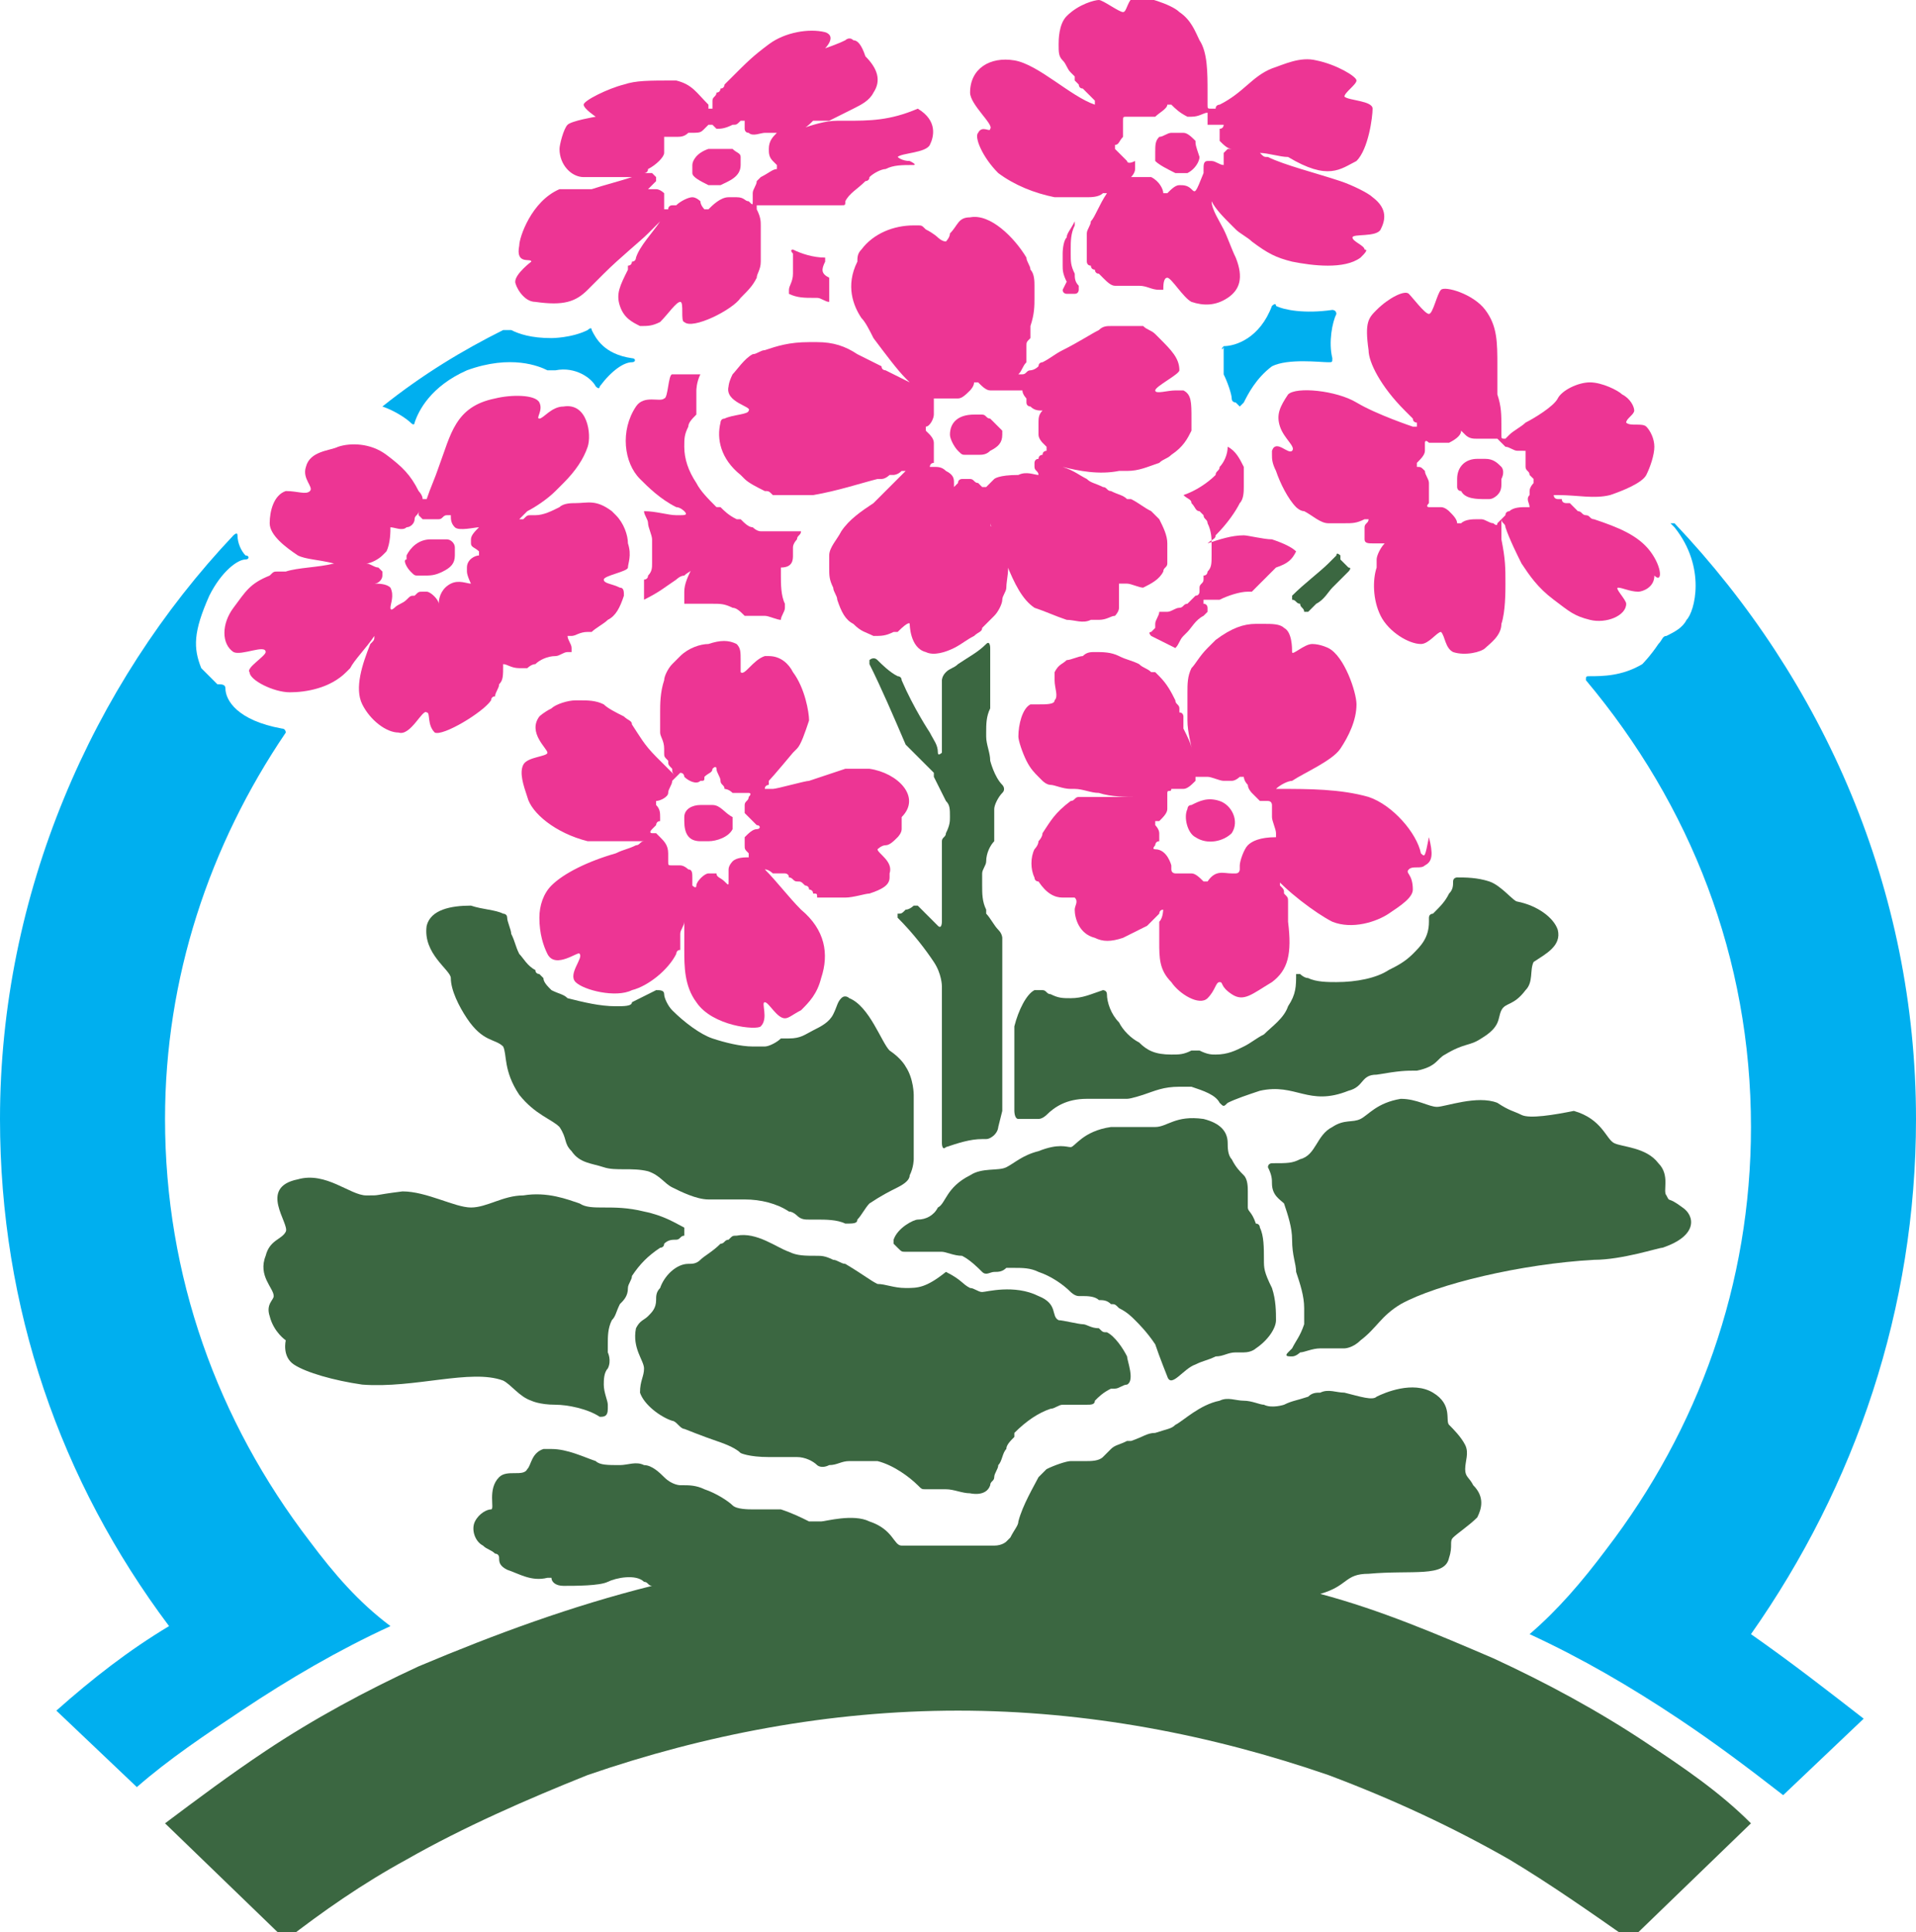 <?xml version="1.0" encoding="utf-8"?>
<!-- Generator: Adobe Illustrator 23.0.3, SVG Export Plug-In . SVG Version: 6.00 Build 0)  -->
<svg version="1.1" id="レイヤー_1" xmlns="http://www.w3.org/2000/svg" xmlns:xlink="http://www.w3.org/1999/xlink" x="0px"
	 y="0px" viewBox="0 0 47.6 48" style="enable-background:new 0 0 47.6 48;" xml:space="preserve">
<style type="text/css">
	.st0{fill:#00AFEF;}
	.st1{fill:#3B6741;}
	.st2{fill:#ED3594;}
</style>
<g>
	<path class="st0" d="M27.2,6.5C27.2,6.5,27.2,6.5,27.2,6.5c0,0,0,0.1,0.1,0.1C27.2,6.6,27.2,6.6,27.2,6.5
		C27.2,6.5,27.2,6.5,27.2,6.5"/>
	<path class="st0" d="M15.1,11.5C15.1,11.5,15.1,11.5,15.1,11.5C15.1,11.5,15.1,11.5,15.1,11.5C15.1,11.5,15.1,11.5,15.1,11.5"/>
	<path class="st1" d="M24.8,28c0,0,0,0.1-0.1,0.2c0,0,0,0,0,0c0,0-0.1,0.1-0.2,0.1c0,0-0.1,0-0.1,0c-0.3,0-0.6,0.1-0.9,0.2
		c-0.1,0.1-0.1-0.1-0.1-0.1l0-1.7l0-2.2c0,0,0-0.3-0.2-0.6c-0.2-0.3-0.5-0.7-0.9-1.1c0,0,0-0.1,0-0.1c0.1,0,0.1,0,0.2-0.1
		c0.1,0,0.2-0.1,0.2-0.1c0,0,0.1,0,0.1,0c0.2,0.2,0.3,0.3,0.3,0.3c0.1,0.1,0.2,0.2,0.2,0.2s0,0,0,0c0.1,0.1,0.1-0.1,0.1-0.1l0-0.9
		l0-0.1c0,0,0-0.1,0-0.2c0,0,0-0.1,0-0.1c0-0.1,0-0.1,0-0.2c0-0.1,0-0.1,0-0.2c0-0.1,0-0.2,0-0.2c0,0,0,0,0,0c0,0,0,0,0-0.1
		c0-0.1,0.1-0.1,0.1-0.2c0.1-0.2,0.1-0.3,0.1-0.4c0-0.2,0-0.3-0.1-0.4c-0.1-0.2-0.2-0.4-0.3-0.6c0,0,0,0,0-0.1
		c-0.2-0.2-0.4-0.4-0.6-0.6c0,0-0.1-0.1-0.1-0.1c-0.3-0.7-0.6-1.4-0.9-2c0,0,0-0.1,0-0.1c0,0,0.1-0.1,0.2,0c0.1,0.1,0.3,0.3,0.5,0.4
		c0,0,0,0,0,0c0,0,0.1,0,0.1,0.1c0.3,0.7,0.7,1.3,0.7,1.3c0.1,0.2,0.2,0.3,0.2,0.5c0,0.1,0.1,0,0.1,0l0-0.9l0-0.9c0,0,0-0.1,0.1-0.2
		c0.1-0.1,0.2-0.1,0.3-0.2c0.3-0.2,0.5-0.3,0.7-0.5c0.1-0.1,0.1,0.1,0.1,0.1l0,0.8l0,0.5c0,0,0,0.1,0,0.2c-0.1,0.2-0.1,0.4-0.1,0.6
		c0,0,0,0,0,0.1v0c0,0,0,0,0,0c0,0.2,0.1,0.4,0.1,0.6c0,0,0.1,0.4,0.3,0.6c0,0,0.1,0.1,0,0.2c-0.1,0.1-0.2,0.3-0.2,0.4
		c0,0.1,0,0.2,0,0.2l0,0.3c0,0,0,0.1,0,0.2c0,0,0,0,0,0.1c-0.1,0.1-0.2,0.3-0.2,0.5c0,0.1-0.1,0.2-0.1,0.3c0,0,0,0.1,0,0.1
		c0,0.1,0,0.1,0,0.2c0,0,0,0,0,0c0,0.2,0,0.4,0.1,0.6c0,0,0,0,0,0.1c0.1,0.1,0.2,0.3,0.3,0.4c0.1,0.1,0.1,0.2,0.1,0.2l0,4.3L24.8,28
		"/>
	<path class="st1" d="M22.7,27.2c0,0,0-0.4-0.2-0.7c0,0-0.1-0.2-0.4-0.4c-0.2-0.2-0.5-1.1-1-1.3c0,0-0.1-0.1-0.2,0
		c-0.1,0.1-0.1,0.2-0.2,0.4c-0.1,0.2-0.3,0.3-0.5,0.4c-0.2,0.1-0.3,0.2-0.6,0.2c0,0,0,0-0.1,0c0,0-0.1,0-0.1,0
		c-0.1,0.1-0.3,0.2-0.4,0.2c-0.1,0-0.2,0-0.3,0c-0.3,0-0.7-0.1-1-0.2c-0.3-0.1-0.7-0.4-1-0.7c-0.1-0.1-0.2-0.3-0.2-0.4
		c0-0.1-0.1-0.1-0.2-0.1c-0.2,0.1-0.4,0.2-0.6,0.3C15.7,25,15.5,25,15.3,25c-0.4,0-0.8-0.1-1.2-0.2c-0.1-0.1-0.2-0.1-0.4-0.2
		c-0.1-0.1-0.2-0.2-0.2-0.3c0,0-0.1-0.1-0.1-0.1c0,0-0.1,0-0.1-0.1c-0.2-0.1-0.3-0.3-0.4-0.4c-0.1-0.2-0.1-0.3-0.2-0.5
		c0-0.1-0.1-0.3-0.1-0.4c0-0.1-0.1-0.1-0.1-0.1c-0.2-0.1-0.5-0.1-0.8-0.2c-0.5,0-1,0.1-1.1,0.5c-0.1,0.7,0.6,1.1,0.6,1.3
		c0,0.3,0.2,0.7,0.4,1c0.4,0.6,0.7,0.5,0.9,0.7c0.1,0.2,0,0.6,0.4,1.2c0.4,0.5,0.8,0.6,1,0.8c0.2,0.3,0.1,0.4,0.3,0.6
		c0.2,0.3,0.5,0.3,0.8,0.4c0.3,0.1,0.7,0,1.1,0.1c0.3,0.1,0.4,0.3,0.6,0.4c0.2,0.1,0.6,0.3,0.9,0.3c0.2,0,0.4,0,0.4,0
		c0,0,0.1,0,0.1,0c0.1,0,0.3,0,0.4,0c0.4,0,0.8,0.1,1.1,0.3c0.1,0,0.2,0.1,0.2,0.1c0.1,0.1,0.2,0.1,0.3,0.1c0.1,0,0.1,0,0.2,0
		c0.2,0,0.5,0,0.7,0.1c0.2,0,0.3,0,0.3-0.1c0.1-0.1,0.2-0.3,0.3-0.4c0.3-0.2,0.5-0.3,0.7-0.4c0.2-0.1,0.3-0.2,0.3-0.3
		c0.1-0.2,0.1-0.4,0.1-0.4l0-1.2L22.7,27.2"/>
	<path class="st1" d="M32.4,15.2c0,0,0.1,0,0.1,0c0.1-0.1,0.1-0.1,0.2-0.2c0,0,0,0,0,0c0.2-0.1,0.3-0.3,0.4-0.4
		c0.2-0.2,0.3-0.3,0.4-0.4c0,0,0.1-0.1,0-0.1c-0.1-0.1-0.1-0.1-0.2-0.2c0,0,0,0,0-0.1c0,0-0.1-0.1-0.1,0c-0.1,0.1-0.1,0.1-0.2,0.2
		c-0.2,0.2-0.6,0.5-0.9,0.8c0,0,0,0.1,0,0.1c0.1,0,0.1,0.1,0.2,0.1C32.3,15.1,32.4,15.1,32.4,15.2"/>
	<path class="st1" d="M37.8,27.7c-0.2-0.1-0.3-0.1-0.6-0.3c-0.5-0.2-1.3,0.1-1.5,0.1c-0.2,0-0.5-0.2-0.9-0.2c-0.6,0.1-0.8,0.4-1,0.5
		c-0.2,0.1-0.4,0-0.7,0.2c-0.4,0.2-0.4,0.7-0.8,0.8c-0.2,0.1-0.3,0.1-0.7,0.1c0,0-0.1,0-0.1,0.1c0.1,0.2,0.1,0.3,0.1,0.4
		c0,0.3,0.2,0.4,0.3,0.5c0.1,0.3,0.2,0.6,0.2,0.9c0,0.4,0.1,0.6,0.1,0.8c0.1,0.3,0.2,0.6,0.2,0.9c0,0.1,0,0.2,0,0.4
		c-0.1,0.3-0.2,0.4-0.3,0.6c0,0-0.1,0.1-0.1,0.1c-0.1,0.1,0,0.1,0.1,0.1c0.1,0,0.2-0.1,0.2-0.1c0.1,0,0.3-0.1,0.5-0.1
		c0.1,0,0.2,0,0.3,0c0,0,0.3,0,0.3,0c0,0,0.2,0,0.4-0.2c0.4-0.3,0.5-0.6,1-0.9c0.9-0.5,3-1,4.8-1.1c0.7,0,1.6-0.3,1.7-0.3
		c0.9-0.3,0.8-0.8,0.5-1c-0.4-0.3-0.3-0.1-0.4-0.3c-0.1-0.1,0.1-0.5-0.2-0.8c-0.3-0.4-0.9-0.4-1.1-0.5c-0.2-0.1-0.3-0.6-1-0.8
		C38.6,27.7,38,27.8,37.8,27.7"/>
	<path class="st1" d="M6.7,32.7c0.1,0.4,0.4,0.6,0.4,0.6S7,33.7,7.3,33.9c0.3,0.2,1,0.4,1.7,0.5c1.3,0.1,2.7-0.4,3.5-0.1
		c0.2,0.1,0.4,0.4,0.7,0.5c0,0,0.2,0.1,0.6,0.1c0.3,0,0.8,0.1,1.1,0.3c0.1,0,0.2,0,0.2-0.2c0,0,0,0,0-0.1c0-0.1-0.1-0.3-0.1-0.5
		c0-0.1,0-0.3,0.1-0.4c0.1-0.2,0-0.4,0-0.4c0-0.1,0-0.2,0-0.2c0-0.2,0-0.4,0.1-0.6c0.1-0.1,0.1-0.2,0.2-0.4c0.1-0.1,0.2-0.2,0.2-0.4
		c0-0.1,0.1-0.2,0.1-0.3c0.2-0.3,0.4-0.5,0.7-0.7c0,0,0.1,0,0.1-0.1c0.1-0.1,0.2-0.1,0.3-0.1c0.1,0,0.1-0.1,0.2-0.1c0,0,0-0.1,0-0.2
		c-0.2-0.1-0.5-0.3-1-0.4c-0.8-0.2-1.3,0-1.6-0.2c-0.3-0.1-0.8-0.3-1.4-0.2c-0.5,0-0.9,0.3-1.3,0.3c-0.4,0-1.1-0.4-1.7-0.4
		c-0.8,0.1-0.5,0.1-0.9,0.1c-0.4,0-1-0.6-1.7-0.4c-1,0.2-0.2,1.1-0.3,1.3c-0.1,0.2-0.4,0.2-0.5,0.6c-0.2,0.5,0.2,0.8,0.2,1
		C6.8,32.3,6.6,32.4,6.7,32.7"/>
	<path class="st1" d="M29.7,33.9c0.2-0.1,0.3-0.1,0.5-0.2c0.2,0,0.3-0.1,0.5-0.1c0.1,0,0.1,0,0.2,0c0.2,0,0.3-0.1,0.3-0.1
		c0.3-0.2,0.5-0.5,0.5-0.7c0-0.2,0-0.5-0.1-0.8c-0.2-0.4-0.2-0.5-0.2-0.7c0-0.3,0-0.6-0.1-0.8c0,0,0-0.1-0.1-0.1
		C31.1,30.1,31,30.1,31,30c0-0.1,0-0.2,0-0.4c0-0.1,0-0.3-0.1-0.4c-0.1-0.1-0.2-0.2-0.3-0.4c-0.1-0.1-0.1-0.3-0.1-0.4
		c0-0.3-0.2-0.5-0.6-0.6c-0.7-0.1-0.9,0.2-1.2,0.2c-0.2,0-0.5,0-1.1,0c-0.7,0.1-0.9,0.5-1,0.5c-0.1,0-0.3-0.1-0.8,0.1
		c-0.4,0.1-0.6,0.3-0.8,0.4c-0.2,0.1-0.6,0-0.9,0.2c-0.6,0.3-0.6,0.7-0.8,0.8c-0.1,0.2-0.3,0.3-0.5,0.3c-0.1,0-0.5,0.2-0.6,0.5
		c0,0,0,0.1,0,0.1c0,0,0.1,0.1,0.1,0.1c0.1,0.1,0.1,0.1,0.2,0.1c0.1,0,0.3,0,0.4,0c0,0,0.1,0,0.1,0c0.1,0,0.3,0,0.4,0
		c0.1,0,0.3,0.1,0.5,0.1c0.2,0.1,0.4,0.3,0.5,0.4c0.1,0.1,0.2,0,0.3,0c0.1,0,0.2,0,0.3-0.1c0.1,0,0.2,0,0.2,0c0.2,0,0.4,0,0.6,0.1
		l0,0c0,0,0,0,0,0c0.3,0.1,0.6,0.3,0.8,0.5c0,0,0,0,0,0c0,0,0.1,0.1,0.2,0.1c0,0,0,0,0.1,0c0.1,0,0.3,0,0.4,0.1c0.1,0,0.2,0,0.3,0.1
		c0.1,0,0.1,0,0.2,0.1c0.2,0.1,0.3,0.2,0.4,0.3c0.1,0.1,0.3,0.3,0.5,0.6c0.1,0.3,0.3,0.8,0.3,0.8C29.1,34.5,29.4,34,29.7,33.9"/>
	<path class="st1" d="M16,34c0,0.2-0.1,0.3-0.1,0.6c0.1,0.3,0.5,0.6,0.8,0.7c0.1,0,0.2,0.2,0.3,0.2c0,0,0.5,0.2,0.8,0.3
		c0.3,0.1,0.5,0.2,0.6,0.3c0,0,0.2,0.1,0.7,0.1c0.1,0,0.3,0,0.5,0c0.1,0,0.1,0,0.2,0c0.2,0,0.4,0.1,0.5,0.2c0,0,0.1,0.1,0.3,0
		c0.2,0,0.3-0.1,0.5-0.1c0.3,0,0.4,0,0.7,0c0.4,0.1,0.8,0.4,1,0.6c0,0,0,0,0,0c0.1,0.1,0.1,0.1,0.2,0.1c0.1,0,0.2,0,0.3,0
		c0.1,0,0.1,0,0.2,0c0,0,0,0,0,0c0.2,0,0.4,0.1,0.6,0.1c0,0,0.4,0.1,0.5-0.2c0-0.1,0.1-0.1,0.1-0.2c0-0.1,0.1-0.2,0.1-0.3
		c0.1-0.1,0.1-0.3,0.2-0.4c0-0.1,0.1-0.2,0.2-0.3c0,0,0,0,0-0.1c0.3-0.3,0.6-0.5,0.9-0.6c0.1,0,0.2-0.1,0.3-0.1c0.1,0,0.2,0,0.2,0
		c0.1,0,0.1,0,0.2,0c0,0,0,0,0.1,0c0,0,0,0,0,0c0,0,0.1,0,0.1,0c0.1,0,0.2,0,0.2-0.1c0,0,0,0,0,0c0.1-0.1,0.2-0.2,0.4-0.3
		c0,0,0,0,0.1,0c0.1,0,0.2-0.1,0.3-0.1c0.2-0.1,0-0.6,0-0.7c-0.1-0.2-0.3-0.5-0.5-0.6c-0.1,0-0.1,0-0.2-0.1c-0.2,0-0.3-0.1-0.4-0.1
		c-0.1,0-0.5-0.1-0.6-0.1c-0.2-0.1,0-0.4-0.5-0.6c-0.6-0.3-1.3-0.1-1.4-0.1c-0.1,0-0.2-0.1-0.3-0.1c-0.2-0.1-0.2-0.2-0.6-0.4
		c0,0,0,0,0,0C23,32,22.8,32,22.5,32c-0.3,0-0.5-0.1-0.7-0.1c-0.2-0.1-0.3-0.2-0.8-0.5c-0.1,0-0.2-0.1-0.3-0.1
		c-0.2-0.1-0.3-0.1-0.4-0.1c-0.3,0-0.5,0-0.7-0.1c-0.3-0.1-0.8-0.5-1.3-0.4c-0.1,0-0.1,0-0.2,0.1c-0.1,0-0.1,0.1-0.2,0.1
		c-0.2,0.2-0.4,0.3-0.5,0.4c-0.1,0.1-0.2,0.1-0.3,0.1c-0.3,0-0.6,0.3-0.7,0.6c-0.1,0.1-0.1,0.2-0.1,0.3c0,0.2-0.1,0.3-0.2,0.4
		c-0.1,0.1-0.2,0.1-0.3,0.3C15.7,33.5,16,33.8,16,34"/>
	<path class="st1" d="M40.9,43.3c-1.2-0.8-2.5-1.5-3.8-2.1c-1.4-0.6-2.8-1.2-4.3-1.6c0.7-0.2,0.6-0.5,1.2-0.5c1.1-0.1,1.9,0.1,2-0.4
		c0.1-0.3,0-0.4,0.1-0.5c0.1-0.1,0.4-0.3,0.6-0.5c0.1-0.2,0.2-0.5-0.1-0.8c-0.1-0.2-0.2-0.2-0.2-0.4c0-0.2,0.1-0.4,0-0.6
		c-0.1-0.2-0.3-0.4-0.4-0.5c-0.1-0.1,0.1-0.5-0.4-0.8c-0.5-0.3-1.2,0-1.4,0.1c-0.1,0.1-0.4,0-0.8-0.1c-0.2,0-0.4-0.1-0.6,0
		c-0.1,0-0.2,0-0.3,0.1c-0.3,0.1-0.4,0.1-0.6,0.2c0,0-0.3,0.1-0.5,0c-0.1,0-0.3-0.1-0.5-0.1c-0.2,0-0.4-0.1-0.6,0
		c-0.5,0.1-0.9,0.5-1.1,0.6c-0.1,0.1-0.2,0.1-0.5,0.2c-0.2,0-0.3,0.1-0.6,0.2c0,0-0.1,0-0.1,0c-0.2,0.1-0.3,0.1-0.4,0.2
		c-0.1,0.1-0.2,0.2-0.2,0.2c-0.1,0.1-0.3,0.1-0.4,0.1c-0.1,0-0.3,0-0.4,0c-0.1,0-0.4,0.1-0.6,0.2c-0.1,0.1-0.1,0.1-0.2,0.2
		c-0.1,0.2-0.4,0.7-0.5,1.1c0,0.1-0.1,0.2-0.2,0.4c0,0-0.1,0.1-0.1,0.1c0,0-0.1,0.1-0.3,0.1c-0.3,0-0.6,0-0.9,0c-0.1,0-0.2,0-0.4,0
		c-0.1,0-0.1,0-0.2,0c0,0,0,0,0,0c0,0,0,0-0.1,0c-0.3,0-0.6,0-0.7,0c-0.2,0-0.2-0.4-0.8-0.6c-0.4-0.2-1.1,0-1.2,0
		c-0.1,0-0.2,0-0.3,0c-0.2-0.1-0.4-0.2-0.7-0.3c0,0,0,0,0,0c-0.1,0-0.2,0-0.2,0c-0.2,0-0.4,0-0.5,0c-0.1,0-0.4,0-0.5-0.1
		c-0.1-0.1-0.4-0.3-0.7-0.4c-0.2-0.1-0.4-0.1-0.5-0.1c0,0-0.1,0-0.1,0c0,0-0.2,0-0.4-0.2c-0.1-0.1-0.3-0.3-0.5-0.3
		c-0.2-0.1-0.4,0-0.6,0c-0.3,0-0.5,0-0.6-0.1c-0.3-0.1-0.7-0.3-1.1-0.3c-0.1,0-0.1,0-0.2,0c-0.3,0.1-0.3,0.4-0.4,0.5
		c-0.1,0.2-0.5,0-0.7,0.2c-0.3,0.3-0.1,0.8-0.2,0.8c-0.1,0-0.3,0.1-0.4,0.3c-0.1,0.2,0,0.5,0.2,0.6c0.1,0.1,0.2,0.1,0.3,0.2
		c0.1,0,0.1,0.1,0.1,0.1c0,0.1,0,0.2,0.2,0.3c0.3,0.1,0.6,0.3,1,0.2c0,0,0.1,0,0.1,0c0,0.1,0.1,0.2,0.3,0.2c0.3,0,0.9,0,1.1-0.1
		c0.2-0.1,0.7-0.2,0.9,0c0.1,0,0.1,0.1,0.2,0.1c-2,0.5-3.9,1.2-5.8,2c-1.3,0.6-2.6,1.3-3.8,2.1c-0.9,0.6-1.7,1.2-2.5,1.8l3,2.9
		c0.9-0.7,1.9-1.4,3-2c1.4-0.8,3-1.5,4.5-2.1c2.9-1,6-1.6,9.2-1.6c3.2,0,6.3,0.6,9.2,1.6c1.6,0.6,3.1,1.3,4.5,2.1c1,0.6,2,1.3,3,2
		l3-2.9C42.7,44.5,41.8,43.9,40.9,43.3"/>
	<path class="st1" d="M38.7,23.1c-0.1-0.3-0.5-0.6-1-0.7c-0.1,0-0.4-0.4-0.7-0.5c-0.3-0.1-0.6-0.1-0.8-0.1c0,0-0.1,0-0.1,0.1
		c0,0.1,0,0.2-0.1,0.3c-0.1,0.2-0.2,0.3-0.4,0.5c0,0-0.1,0-0.1,0.1c0,0,0,0,0,0.1c0,0.4-0.2,0.6-0.4,0.8c-0.2,0.2-0.4,0.3-0.6,0.4
		c-0.3,0.2-0.8,0.3-1.3,0.3c-0.2,0-0.5,0-0.7-0.1c-0.1,0-0.2-0.1-0.2-0.1c0,0-0.1,0-0.1,0c0,0.3,0,0.5-0.2,0.8
		c-0.1,0.3-0.4,0.5-0.6,0.7c-0.2,0.1-0.3,0.2-0.5,0.3c-0.2,0.1-0.4,0.2-0.7,0.2c-0.1,0-0.2,0-0.4-0.1c0,0-0.1,0-0.2,0
		c-0.2,0.1-0.3,0.1-0.5,0.1c0,0,0,0,0,0c-0.4,0-0.6-0.1-0.8-0.3c-0.2-0.1-0.4-0.3-0.5-0.5c-0.2-0.2-0.3-0.5-0.3-0.7
		c0-0.1-0.1-0.1-0.1-0.1c-0.3,0.1-0.5,0.2-0.8,0.2c-0.2,0-0.3,0-0.5-0.1c-0.1,0-0.1-0.1-0.2-0.1c0,0-0.1,0-0.2,0
		c-0.2,0.1-0.4,0.5-0.5,0.9c0,0.1,0,0.3,0,0.3l0,1.8c0,0,0,0.2,0.1,0.2c0.1,0,0.3,0,0.4,0c0.1,0,0.1,0,0.1,0c0.1,0,0.2-0.1,0.2-0.1
		c0.2-0.2,0.5-0.4,1-0.4c0.1,0,0.2,0,0.3,0c0.3,0,0.5,0,0.7,0c0.1,0,0.4-0.1,0.4-0.1c0.3-0.1,0.5-0.2,0.9-0.2c0.1,0,0.2,0,0.3,0l0,0
		c0.3,0.1,0.6,0.2,0.7,0.4c0.1,0.1,0.1,0.1,0.2,0c0.2-0.1,0.5-0.2,0.8-0.3c0.9-0.2,1.2,0.4,2.2,0c0.4-0.1,0.3-0.4,0.7-0.4
		c0.6-0.1,0.7-0.1,1-0.1c0.5-0.1,0.5-0.3,0.7-0.4c0.5-0.3,0.6-0.2,0.9-0.4c0.5-0.3,0.4-0.5,0.5-0.7c0.1-0.2,0.3-0.1,0.6-0.5
		c0.2-0.2,0.1-0.5,0.2-0.7C38.4,23.7,38.8,23.5,38.7,23.1"/>
	<path class="st2" d="M19.7,13.8c0-0.1,0-0.1,0-0.2c0-0.1,0.1-0.2,0.1-0.2c0-0.1,0.1-0.1,0.1-0.2c0,0,0,0,0,0c0,0-0.1,0-0.1,0
		c-0.1,0-0.1,0-0.2,0c-0.1,0-0.3,0-0.4,0c0,0,0,0-0.1,0c-0.1,0-0.1,0-0.2,0c-0.1,0-0.2-0.1-0.2-0.1c-0.1,0-0.2-0.1-0.3-0.2
		c0,0,0,0-0.1,0c0,0,0,0,0,0c0,0,0,0,0,0c-0.2-0.1-0.3-0.2-0.4-0.3c0,0,0,0-0.1,0c0,0,0,0,0,0c-0.2-0.2-0.4-0.4-0.5-0.6
		c-0.2-0.3-0.3-0.6-0.3-0.9c0-0.2,0-0.3,0.1-0.5c0-0.1,0.1-0.2,0.2-0.3c0,0,0,0,0-0.1c0-0.1,0-0.1,0-0.2c0,0,0-0.1,0-0.1
		c0-0.1,0-0.2,0-0.2l0,0c0,0,0-0.2,0.1-0.4c0,0,0,0,0,0c-0.2,0-0.5,0-0.7,0c-0.1,0-0.1,0.6-0.2,0.6c-0.1,0.1-0.5-0.1-0.7,0.2
		c-0.4,0.6-0.3,1.4,0.1,1.8c0.2,0.2,0.5,0.5,0.9,0.7c0.1,0,0.2,0.1,0.2,0.1c0.1,0.1,0,0.1-0.1,0.1c0,0,0,0,0,0c0,0-0.1,0-0.1,0
		c-0.2,0-0.5-0.1-0.8-0.1c0,0,0,0,0,0c0,0.1,0.1,0.2,0.1,0.3c0,0.1,0.1,0.3,0.1,0.4c0,0.2,0,0.3,0,0.4c0,0,0,0.1,0,0.1
		c0,0,0,0.1,0,0.1c0,0.1,0,0.2-0.1,0.3c0,0.1-0.1,0.1-0.1,0.1c0,0,0,0,0,0.1c0,0.1,0,0.2,0,0.2c0,0.1,0,0.1,0,0.2c0,0,0,0,0,0
		c0.4-0.2,0.5-0.3,0.8-0.5c0,0,0.1-0.1,0.2-0.1c0.1-0.1,0.2-0.1,0.2-0.2c0,0,0,0,0,0c-0.1,0.2-0.2,0.4-0.2,0.6c0,0,0,0,0,0
		c0,0,0,0.1,0,0.1c0,0,0,0,0,0c0,0,0,0,0,0.1c0,0,0,0,0,0c0,0,0,0,0,0.1c0,0,0,0,0,0c0,0,0,0,0,0c0.2,0,0.3,0,0.5,0
		c0.1,0,0.1,0,0.2,0c0.2,0,0.3,0,0.5,0.1c0,0,0,0,0,0c0.1,0,0.2,0.1,0.3,0.2c0,0,0.1,0,0.1,0c0.1,0,0.1,0,0.2,0c0.1,0,0.1,0,0.2,0
		c0.1,0,0.3,0.1,0.4,0.1c0,0,0,0,0,0c0,0,0,0,0,0c0-0.1,0.1-0.2,0.1-0.3c0,0,0-0.1,0-0.1c-0.1-0.2-0.1-0.5-0.1-0.7c0,0,0,0,0,0
		c0-0.1,0-0.1,0-0.2C19.7,14.1,19.7,13.9,19.7,13.8C19.7,13.8,19.7,13.8,19.7,13.8"/>
	<path class="st2" d="M32.2,13.7c-0.1-0.1-0.3-0.2-0.6-0.3c-0.2,0-0.6-0.1-0.7-0.1c-0.3,0-0.6,0.1-0.9,0.2c0,0,0,0,0,0
		c0.1-0.1,0.2-0.1,0.2-0.2c0.3-0.3,0.5-0.6,0.6-0.8c0.1-0.1,0.1-0.3,0.1-0.4c0,0,0-0.1,0-0.2c0-0.1,0-0.2,0-0.2c0,0,0-0.1,0-0.1
		c-0.1-0.2-0.2-0.4-0.4-0.5c0,0,0,0,0,0c0,0.2-0.1,0.4-0.2,0.5c0,0.1-0.1,0.1-0.1,0.2c-0.2,0.2-0.5,0.4-0.8,0.5c0,0,0,0,0,0
		c0.1,0.1,0.2,0.1,0.2,0.2c0.1,0.1,0.1,0.2,0.2,0.2c0,0,0.1,0.1,0.1,0.1c0,0.1,0.1,0.1,0.1,0.2c0.1,0.2,0.1,0.4,0.1,0.5v0
		c0,0.1,0,0.1,0,0.2c0,0,0,0,0,0.1c0,0.2,0,0.3-0.1,0.4c0,0,0,0,0,0c0,0,0,0.1-0.1,0.1c0,0,0,0,0,0.1c0,0.1-0.1,0.1-0.1,0.2
		c0,0,0,0,0,0.1c0,0,0,0.1-0.1,0.1c0,0,0,0-0.1,0.1c0,0-0.1,0.1-0.1,0.1c-0.1,0-0.1,0.1-0.2,0.1c0,0,0,0,0,0c-0.1,0-0.2,0.1-0.3,0.1
		l0,0c0,0,0,0-0.1,0c0,0-0.1,0-0.1,0c0,0,0,0,0,0c0,0.1-0.1,0.2-0.1,0.3c0,0,0,0,0,0.1c0,0-0.1,0.1-0.1,0.1c-0.1,0,0,0.1,0,0.1
		c0.2,0.1,0.4,0.2,0.6,0.3c0,0,0,0,0,0c0.1-0.1,0.1-0.2,0.2-0.3c0,0,0.1-0.1,0.1-0.1c0.1-0.1,0.2-0.3,0.4-0.4c0,0,0.1-0.1,0.1-0.1
		c0,0,0,0,0-0.1c0,0,0-0.1-0.1-0.1c0,0,0,0,0-0.1c0.1,0,0.2,0,0.3,0c0,0,0.1,0,0.1,0c0.2-0.1,0.5-0.2,0.7-0.2c0.1,0,0.1,0,0.1,0
		c0,0,0,0,0,0c0.2-0.2,0.4-0.4,0.6-0.6C32,14,32.1,13.9,32.2,13.7C32.3,13.7,32.2,13.7,32.2,13.7"/>
	<path class="st2" d="M26.4,7.2C26.4,7.3,26.4,7.3,26.4,7.2C26.4,7.3,26.4,7.3,26.4,7.2c0,0.1,0.1,0.1,0.1,0.1c0,0,0,0,0.1,0
		c0,0,0,0,0.1,0c0.1,0,0.1-0.1,0.1-0.1c0,0,0-0.1,0-0.1c-0.1-0.1-0.1-0.2-0.1-0.3c-0.1-0.2-0.1-0.3-0.1-0.5c0,0,0-0.1,0-0.1
		c0-0.2,0-0.4,0.1-0.6c0,0,0,0,0-0.1c0,0,0,0,0,0c0,0,0,0,0,0c-0.1,0.2-0.2,0.3-0.2,0.4c-0.1,0.1-0.1,0.4-0.1,0.4c0,0,0,0.2,0,0.3
		c0,0.1,0,0.2,0.1,0.4C26.4,7.2,26.4,7.2,26.4,7.2C26.4,7.2,26.4,7.2,26.4,7.2C26.4,7.2,26.4,7.2,26.4,7.2"/>
	<path class="st2" d="M24.6,3.2c0,0.1-0.2-0.1-0.3,0.1c-0.1,0.1,0.1,0.6,0.5,1c0.4,0.3,0.9,0.5,1.4,0.6c0.1,0,0.3,0,0.4,0
		c0.1,0,0.2,0,0.2,0c0,0,0,0,0,0c0.1,0,0.1,0,0.2,0c0,0,0,0,0,0c0,0,0,0,0,0c0,0,0,0,0,0c0.1,0,0.3,0,0.4-0.1c0,0,0.1,0,0.1,0
		c0,0,0,0,0,0c-0.2,0.3-0.3,0.6-0.4,0.7c0,0.1-0.1,0.2-0.1,0.3c0,0.1,0,0.2,0,0.3c0,0,0,0.1,0,0.1c0,0.1,0,0.1,0,0.2c0,0,0,0,0,0
		c0,0,0,0.1,0,0.1c0,0,0,0,0,0c0,0,0,0.1,0.1,0.1c0,0,0,0.1,0.1,0.1c0,0,0,0,0,0c0,0,0,0.1,0.1,0.1c0,0,0.1,0.1,0.1,0.1
		c0.1,0.1,0.2,0.2,0.3,0.2c0,0,0.1,0,0.1,0c0.1,0,0.1,0,0.2,0c0.1,0,0.2,0,0.3,0c0.2,0,0.3,0.1,0.5,0.1c0,0,0.1,0,0.1,0
		c0-0.1,0-0.3,0.1-0.3c0.1,0,0.4,0.5,0.6,0.6c0.3,0.1,0.6,0.1,0.9-0.1c0.3-0.2,0.4-0.5,0.2-1c-0.1-0.2-0.2-0.5-0.3-0.7
		c-0.1-0.2-0.3-0.5-0.3-0.7c0,0,0,0,0,0c0,0,0-0.1,0-0.1c0,0,0,0,0,0c0,0,0,0,0,0.1c0.1,0.2,0.3,0.4,0.5,0.6c0,0,0.1,0.1,0.1,0.1
		c0.1,0.1,0.3,0.2,0.4,0.3c0.4,0.3,0.6,0.4,1,0.5c0.5,0.1,1.3,0.2,1.7-0.1c0.1-0.1,0.2-0.2,0.1-0.2c0-0.1-0.3-0.2-0.3-0.3
		c0-0.1,0.6,0,0.7-0.2c0.1-0.2,0.2-0.5-0.2-0.8c0,0,0,0,0,0c-0.1-0.1-0.5-0.3-0.8-0.4c-0.6-0.2-1.4-0.4-1.8-0.6
		c-0.1,0-0.1,0-0.2-0.1c0,0,0,0,0,0c0.2,0,0.5,0.1,0.7,0.1C33,4.5,33.3,4.2,33.7,4c0.3-0.3,0.4-1.1,0.4-1.3c0-0.2-0.6-0.2-0.7-0.3
		c0-0.1,0.3-0.3,0.3-0.4c0-0.1-0.5-0.4-1-0.5c-0.4-0.1-0.8,0.1-1.1,0.2c-0.5,0.2-0.7,0.6-1.3,0.9c0,0-0.1,0-0.1,0.1c0,0,0,0,0,0
		c0,0,0,0-0.1,0c0,0,0,0,0,0c-0.1,0-0.1,0-0.1-0.1c0,0,0-0.1,0-0.1v0c0-0.1,0-0.1,0-0.2c0-0.5,0-1-0.2-1.3c-0.1-0.2-0.2-0.5-0.5-0.7
		c-0.2-0.2-0.9-0.4-1.1-0.4C28,0,28,0.3,27.9,0.3c-0.1,0-0.5-0.3-0.6-0.3c-0.1,0-0.5,0.1-0.8,0.4c-0.2,0.2-0.2,0.6-0.2,0.7
		c0,0.2,0,0.3,0.1,0.4c0.1,0.1,0.1,0.2,0.2,0.3c0,0,0,0,0.1,0.1c0,0,0,0,0,0c0,0,0,0,0,0.1c0,0,0,0,0,0c0,0,0,0,0.1,0.1c0,0,0,0,0,0
		c0,0,0,0.1,0.1,0.1c0,0,0,0,0,0c0.1,0.1,0.2,0.2,0.3,0.3c0,0,0,0.1,0,0.1c-0.6-0.2-1.4-1-2-1.1c-0.6-0.1-1.1,0.2-1.1,0.8
		C24.1,2.6,24.7,3.1,24.6,3.2 M29.6,4.7C29.6,4.7,29.6,4.7,29.6,4.7c-0.1-0.1-0.2-0.1-0.3-0.1c0,0,0,0,0,0c0,0,0,0,0,0
		c-0.1,0-0.2,0.1-0.3,0.2c0,0,0,0,0,0c0,0-0.1,0-0.1,0c0,0,0,0,0,0c0-0.1-0.1-0.3-0.3-0.4c0,0-0.1,0-0.1,0c-0.1,0-0.3,0-0.4,0
		c0,0-0.1,0,0,0c0,0,0.1-0.1,0.1-0.2c0-0.1,0-0.1,0-0.2C28,4.1,28,4,28,4c0,0,0,0,0,0c-0.1-0.1-0.2-0.2-0.3-0.3c0,0,0,0,0-0.1
		c0.1,0,0.1-0.1,0.2-0.2c0,0,0-0.1,0-0.1c0-0.1,0-0.2,0-0.2c0,0,0,0,0-0.1c0-0.1,0-0.1,0.1-0.1c0,0,0.1,0,0.2,0c0,0,0,0,0.1,0
		c0,0,0,0,0.1,0c0.1,0,0.2,0,0.3,0c0,0,0,0,0,0c0.1-0.1,0.3-0.2,0.3-0.3c0,0,0,0,0,0c0,0,0,0,0.1,0c0.1,0.1,0.2,0.2,0.4,0.3
		c0,0,0,0,0.1,0c0.2,0,0.3-0.1,0.4-0.1c0,0,0,0,0,0c0,0,0,0,0,0c0,0,0,0.1,0,0.1c0,0.1,0,0.1,0,0.2c0,0,0,0,0.1,0c0,0,0.1,0,0.2,0
		c0.1,0,0.1,0,0.1,0c0,0,0.1,0,0,0c0,0,0,0.1-0.1,0.1c0,0.1,0,0.1,0,0.2c0,0,0,0.1,0,0.1c0.1,0.1,0.2,0.2,0.3,0.2c0,0,0,0,0,0
		c0,0,0,0,0,0c0,0,0,0,0,0c0,0,0,0,0,0c0,0,0,0-0.1,0c0,0-0.1,0.1-0.1,0.1c0,0.1,0,0.1,0,0.2c0,0,0,0.1,0,0.1c0,0,0,0.1,0,0
		c-0.1,0-0.2-0.1-0.3-0.1c0,0,0,0-0.1,0c-0.1,0-0.1,0.1-0.1,0.2c0,0,0,0,0,0c0,0,0,0.1,0,0.1c0,0,0,0.1,0,0
		C29.7,4.8,29.7,4.8,29.6,4.7C29.6,4.7,29.6,4.7,29.6,4.7z"/>
	<path class="st2" d="M20.5,6.5C20.5,6.5,20.5,6.5,20.5,6.5c0-0.1,0-0.1,0-0.1c0,0,0,0,0,0c0,0,0,0,0,0c-0.3,0-0.6-0.1-0.8-0.2
		c0,0,0,0,0,0c0,0-0.1,0,0,0.1c0,0.1,0,0.1,0,0.2c0,0.1,0,0.2,0,0.2c0,0.1,0,0.1,0,0.1c0,0.2-0.1,0.3-0.1,0.4c0,0,0,0,0,0.1
		c0,0,0,0,0,0c0.2,0.1,0.4,0.1,0.6,0.1c0,0,0.1,0,0.1,0c0.1,0,0.2,0.1,0.3,0.1c0,0,0,0,0,0c0-0.1,0-0.2,0-0.4c0-0.1,0-0.1,0-0.2
		C20.4,6.8,20.4,6.7,20.5,6.5"/>
	<path class="st2" d="M13.2,6.5c0,0-0.4,0.3-0.4,0.5c0,0.1,0.2,0.5,0.5,0.5c0.7,0.1,1,0,1.3-0.3c0.1-0.1,0.2-0.2,0.4-0.4
		c0.4-0.4,0.9-0.8,1.1-1c0,0,0,0,0.1-0.1c0,0,0,0,0,0c0,0,0,0,0.1-0.1c0,0,0,0,0,0c0,0,0,0,0.1-0.1c0,0,0,0,0,0c0,0,0,0,0,0
		c-0.2,0.3-0.5,0.6-0.6,0.9c0,0,0,0,0,0c0,0,0,0.1-0.1,0.1c0,0,0,0,0,0c0,0,0,0.1-0.1,0.1c0,0,0,0,0,0c0,0,0,0.1,0,0.1
		c-0.2,0.4-0.3,0.6-0.2,0.9c0.1,0.3,0.3,0.4,0.5,0.5c0.2,0,0.3,0,0.5-0.1c0.2-0.2,0.4-0.5,0.5-0.5C17,7.5,16.9,8,17,8
		c0.2,0.2,1.2-0.3,1.4-0.6c0.2-0.2,0.3-0.3,0.4-0.5c0-0.1,0.1-0.2,0.1-0.4c0-0.1,0-0.1,0-0.2c0,0,0-0.1,0-0.1c0,0,0,0,0-0.1v0
		c0,0,0-0.1,0-0.1c0,0,0,0,0,0c0-0.1,0-0.1,0-0.2c0,0,0,0,0,0c0-0.1,0-0.1,0-0.2v0c0-0.1,0-0.2-0.1-0.4c0,0,0-0.1,0-0.1c0,0,0,0,0,0
		c0,0,0,0,0,0c0,0,0,0,0.1,0c0,0,0,0,0,0c0,0,0,0,0.1,0c0,0,0,0,0.1,0c0,0,0,0,0.1,0c0,0,0,0,0.1,0c0,0,0,0,0.1,0c0,0,0,0,0.1,0
		c0,0,0,0,0.1,0c0,0,0,0,0,0c0,0,0,0,0,0c0,0,0,0,0,0c0,0,0.1,0,0.1,0c0,0,0,0,0,0c0,0,0.1,0,0.1,0c0,0,0,0,0,0c0,0,0.1,0,0.1,0
		c0,0,0,0,0.1,0c0,0,0.1,0,0.1,0c0,0,0,0,0.1,0c0,0,0,0,0,0c0,0,0,0,0,0c0,0,0,0,0.1,0c0,0,0.1,0,0.1,0c0,0,0,0,0.1,0
		c0,0,0.1,0,0.1,0c0,0,0,0,0,0c0,0,0,0,0,0c0,0,0.1,0,0.1,0c0.1,0,0.1,0,0.2,0c0.1,0,0.1,0,0.1-0.1c0.1-0.2,0.3-0.3,0.5-0.5
		c0,0,0.1,0,0.1-0.1c0.1-0.1,0.3-0.2,0.4-0.2c0.2-0.1,0.4-0.1,0.7-0.1c0,0,0.1,0-0.1-0.1c-0.2,0-0.3-0.1-0.3-0.1
		c0.1-0.1,0.7-0.1,0.8-0.3c0.1-0.2,0.2-0.6-0.3-0.9C22.1,3,21.6,3,21,3c0,0-0.1,0-0.1,0c0,0,0,0,0,0c0,0-0.1,0-0.1,0c0,0,0,0,0,0
		c-0.3,0-0.6,0.1-0.9,0.2c0,0,0,0,0,0C20,3.2,20.1,3.1,20.2,3c0,0,0,0,0,0c0,0,0.1,0,0.1,0c0,0,0,0,0,0c0,0,0.1,0,0.1,0c0,0,0,0,0,0
		c0,0,0.1,0,0.1,0c0,0,0,0,0,0c0,0,0.1,0,0.1,0c0.2-0.1,0.4-0.2,0.6-0.3c0.2-0.1,0.4-0.2,0.5-0.4c0.2-0.3,0.1-0.6-0.2-0.9
		C21.4,1.1,21.3,1,21.2,1C21.1,0.9,21,1,21,1c-0.2,0.1-0.5,0.2-0.5,0.2c0,0,0.3-0.3,0-0.4c-0.4-0.1-1,0-1.4,0.3
		c-0.4,0.3-0.5,0.4-1,0.9c0,0-0.1,0.1-0.1,0.1c0,0,0,0,0,0c0,0,0,0.1-0.1,0.1c0,0,0,0,0,0c0,0,0,0.1-0.1,0.1c0,0,0,0,0,0
		c0,0.1-0.1,0.1-0.1,0.2c0,0,0,0,0,0c0,0,0,0.1,0,0.1c0,0,0,0,0,0c0,0,0,0.1,0,0.1c0,0-0.1,0-0.1,0c0,0,0,0,0-0.1
		c-0.3-0.3-0.4-0.5-0.8-0.6C16.1,2,15.8,2,15.5,2.1c-0.4,0.1-1,0.4-1,0.5c0,0.1,0.3,0.3,0.3,0.3c0,0-0.6,0.1-0.7,0.2
		c-0.1,0.1-0.2,0.5-0.2,0.6c0,0.4,0.3,0.7,0.6,0.7c0,0,0,0,0.1,0c0,0,0,0,0,0c0,0,0,0,0.1,0c0,0,0,0,0,0c0,0,0,0,0.1,0c0,0,0,0,0,0
		c0.1,0,0.1,0,0.2,0c0,0,0.1,0,0.1,0c0,0,0,0,0,0c0,0,0.1,0,0.1,0c0,0,0,0,0,0c0.1,0,0.1,0,0.2,0c0,0,0,0,0.1,0c0,0,0,0,0,0
		c0.1,0,0.1,0,0.2,0c0,0,0,0,0,0c-0.3,0.1-0.7,0.2-1,0.3c0,0,0,0,0,0c0,0-0.1,0-0.1,0c0,0,0,0,0,0c0,0-0.1,0-0.1,0c0,0,0,0,0,0
		c0,0-0.1,0-0.1,0c0,0,0,0,0,0c0,0-0.1,0-0.1,0c0,0,0,0,0,0c0,0,0,0-0.1,0c0,0,0,0,0,0c0,0,0,0-0.1,0c0,0,0,0,0,0c0,0,0,0-0.1,0
		c0,0,0,0,0,0c0,0-0.1,0-0.1,0c-0.7,0.3-1,1.2-1,1.4C12.8,6.6,13.2,6.4,13.2,6.5 M17.5,3.2c0,0,0.1-0.1,0.1-0.1c0,0,0,0,0.1,0
		c0,0,0.1,0.1,0.1,0.1c0,0,0,0,0,0c0,0,0,0,0,0c0.1,0,0.2,0,0.4-0.1c0.1,0,0.1,0,0.2-0.1c0,0,0.1,0,0.1,0c0,0,0,0.1,0,0.2
		c0,0,0,0.1,0.1,0.1c0.1,0.1,0.3,0,0.4,0c0.1,0,0.2,0,0.3,0h0c0.1,0,0.1,0,0,0h0c0,0,0,0,0,0c-0.1,0.1-0.2,0.2-0.2,0.4
		c0,0.1,0,0.2,0.1,0.3c0,0,0.1,0.1,0.1,0.1c0,0,0,0.1,0,0.1c-0.1,0-0.2,0.1-0.4,0.2c0,0,0,0-0.1,0.1c0,0.1-0.1,0.2-0.1,0.3
		c0,0.1,0,0.1,0,0.2c0,0.1,0,0.1-0.1,0c-0.1,0-0.1-0.1-0.3-0.1c0,0-0.1,0-0.2,0c-0.2,0-0.4,0.2-0.5,0.3c0,0-0.1,0-0.1,0
		c0,0-0.1-0.1-0.1-0.2c0,0-0.1-0.1-0.2-0.1c-0.1,0-0.3,0.1-0.4,0.2c0,0,0,0-0.1,0c0,0-0.1,0-0.1,0.1c0,0-0.1,0-0.1,0
		c0,0,0-0.1,0-0.1c0,0,0,0,0-0.1c0,0,0,0,0,0c0-0.1,0-0.2,0-0.2c0,0-0.1-0.1-0.2-0.1c0,0,0,0-0.1,0c0,0-0.1,0-0.1,0c0,0,0,0,0,0
		c0,0,0.1-0.1,0.1-0.1c0,0,0.1-0.1,0.1-0.1c0,0,0-0.1,0-0.1c0,0,0,0,0,0c0,0-0.1-0.1-0.1-0.1c0,0,0,0-0.1,0c0,0,0,0-0.1,0
		c0,0,0,0,0,0c0,0,0.1,0,0.1-0.1c0.2-0.1,0.4-0.3,0.4-0.4c0-0.1,0-0.2,0-0.3c0,0,0-0.1,0-0.1c0,0,0,0,0,0c0.1,0,0.2,0,0.3,0
		c0,0,0,0,0,0c0.1,0,0.2,0,0.3-0.1C17.4,3.3,17.4,3.3,17.5,3.2C17.5,3.2,17.5,3.2,17.5,3.2z"/>
	<path class="st2" d="M41,13.7c-0.3-0.4-0.8-0.6-1.4-0.8c-0.1,0-0.1-0.1-0.2-0.1c0,0,0,0,0,0c-0.1,0-0.1-0.1-0.2-0.1c0,0,0,0,0,0
		c0,0-0.1-0.1-0.1-0.1c0,0,0,0,0,0c0,0-0.1-0.1-0.1-0.1c0,0,0,0-0.1,0c0,0-0.1,0-0.1-0.1c0,0,0,0-0.1,0c0,0-0.1,0-0.1-0.1
		c0,0,0,0,0,0c0,0,0,0-0.1,0c0,0,0,0,0,0c0,0,0,0,0,0c0,0-0.1,0,0,0c0.1,0,0.1,0,0.2,0c0.5,0,0.9,0.1,1.3,0c0.3-0.1,0.8-0.3,0.9-0.5
		c0.1-0.2,0.2-0.5,0.2-0.7c0-0.2-0.1-0.4-0.2-0.5c-0.1-0.1-0.4,0-0.5-0.1c0-0.1,0.2-0.2,0.2-0.3c0-0.1-0.1-0.3-0.3-0.4
		c-0.1-0.1-0.5-0.3-0.8-0.3c-0.3,0-0.7,0.2-0.8,0.4c-0.1,0.2-0.6,0.5-0.8,0.6c-0.1,0.1-0.3,0.2-0.4,0.3c0,0-0.1,0.1-0.1,0.1
		c-0.1,0-0.1,0-0.1-0.1c0-0.1,0-0.2,0-0.2c0-0.3,0-0.5-0.1-0.8c0,0,0,0,0-0.1c0-0.1,0-0.1,0-0.2c0,0,0,0,0-0.1c0-0.1,0-0.2,0-0.3
		c0-0.6,0-1-0.3-1.4c-0.3-0.4-1-0.6-1.1-0.5c-0.1,0.1-0.2,0.6-0.3,0.6c-0.1,0-0.4-0.4-0.5-0.5c-0.1-0.1-0.5,0.1-0.8,0.4
		C34,7.9,33.9,8,34,8.7c0,0.3,0.3,0.9,0.9,1.5c0,0,0.1,0.1,0.1,0.1c0,0,0,0,0,0c0,0,0,0,0.1,0.1c0,0,0,0,0,0c0,0,0,0,0,0
		c0,0.1,0.1,0.1,0.1,0.1c0,0,0,0.1,0,0.1c0,0,0,0-0.1,0c0,0-0.9-0.3-1.4-0.6c-0.5-0.3-1.5-0.4-1.7-0.2c-0.2,0.3-0.3,0.5-0.2,0.8
		c0.1,0.3,0.4,0.5,0.3,0.6c-0.1,0.1-0.4-0.3-0.5,0c0,0,0,0,0,0.1c0,0.1,0,0.2,0.1,0.4c0.1,0.3,0.3,0.7,0.5,0.9c0,0,0.1,0.1,0.2,0.1
		c0.2,0.1,0.4,0.3,0.6,0.3c0,0,0,0,0,0c0.1,0,0.2,0,0.3,0c0,0,0.1,0,0.1,0c0.2,0,0.3,0,0.5-0.1c0,0,0.1,0,0.1,0
		c0,0.1-0.1,0.1-0.1,0.2c0,0.1,0,0.2,0,0.3c0,0.1,0.1,0.1,0.2,0.1c0.1,0,0.1,0,0.2,0c0,0,0,0,0.1,0c0,0,0,0,0,0c0,0,0,0,0,0
		c-0.1,0.1-0.2,0.3-0.2,0.4c0,0,0,0,0,0c0,0,0,0,0,0.1c0,0,0,0,0,0c0,0,0,0,0,0c0,0,0,0,0,0c0,0,0,0,0,0.1c-0.1,0.3-0.1,0.8,0.1,1.2
		c0.2,0.4,0.7,0.7,1,0.7c0.2,0,0.4-0.3,0.5-0.3c0.1,0.1,0.1,0.4,0.3,0.5c0.3,0.1,0.7,0,0.8-0.1c0.1-0.1,0.4-0.3,0.4-0.6
		c0.1-0.3,0.1-0.8,0.1-1c0-0.4,0-0.6-0.1-1.1c0,0,0-0.1,0-0.2c0-0.1,0-0.2,0-0.3c0-0.1,0,0,0,0c0,0.1,0.1,0.1,0.1,0.2
		c0.1,0.3,0.3,0.7,0.4,0.9c0.2,0.3,0.4,0.6,0.8,0.9c0.4,0.3,0.5,0.4,0.9,0.5c0.4,0.1,0.9-0.1,0.9-0.4c0-0.1-0.3-0.4-0.2-0.4
		c0.1,0,0.3,0.1,0.5,0.1c0.1,0,0.4-0.1,0.4-0.4C41.3,14.5,41.3,14.1,41,13.7 M37.9,11.2c0,0,0,0.1,0,0.2c0,0.1,0,0.1,0,0.2
		c0,0,0,0,0,0c0,0.1,0.1,0.1,0.1,0.2c0,0,0,0,0,0c0.1,0.1,0.1,0.1,0.1,0.1c0,0,0,0.1,0,0.1c0,0,0,0,0,0c0,0-0.1,0.1-0.1,0.2
		c0,0,0,0,0,0.1c-0.1,0.1,0,0.2,0,0.3c0,0,0,0-0.1,0c0,0,0,0,0,0c-0.1,0-0.3,0-0.4,0.1c0,0,0,0,0,0c0,0-0.1,0-0.1,0.1
		c-0.1,0.1-0.1,0.1-0.2,0.2c0,0.1-0.1,0-0.1,0c-0.1,0-0.2-0.1-0.3-0.1c0,0,0,0-0.1,0c-0.1,0-0.3,0-0.4,0.1c-0.1,0-0.1,0-0.1,0
		c0-0.1-0.1-0.2-0.2-0.3c0,0-0.1-0.1-0.2-0.1c-0.1,0-0.1,0-0.2,0c-0.1,0-0.1,0-0.1,0c0,0-0.1,0,0-0.1c0-0.1,0-0.1,0-0.2
		c0,0,0-0.1,0-0.2c0,0,0-0.1,0-0.1c0-0.1-0.1-0.2-0.1-0.3c-0.1-0.1-0.1-0.1-0.2-0.1c0,0,0-0.1,0-0.1c0.1-0.1,0.2-0.2,0.2-0.3
		c0,0,0,0,0,0c0,0,0-0.1,0-0.1c0,0,0-0.1,0-0.1c0,0,0-0.1,0.1,0c0,0,0.1,0,0.1,0c0,0,0,0,0.1,0c0.1,0,0.1,0,0.2,0c0,0,0,0,0.1,0
		c0.2-0.1,0.3-0.2,0.3-0.3c0,0,0,0,0,0c0,0,0.1,0.1,0.1,0.1c0.1,0.1,0.2,0.1,0.3,0.1c0.1,0,0.3,0,0.4,0c0,0,0,0,0,0c0,0,0,0,0.1,0
		c0,0,0.2,0.2,0.2,0.2c0.1,0,0.2,0.1,0.3,0.1C37.8,11.2,37.8,11.2,37.9,11.2C37.9,11.2,37.9,11.2,37.9,11.2z"/>
	<path class="st2" d="M12.5,16.5c0.1,0,0.2,0.1,0.4,0.1c0,0,0.1,0,0.1,0c0,0,0.1,0,0.1,0c0,0,0.1-0.1,0.2-0.1
		c0.1-0.1,0.3-0.2,0.5-0.2c0.1,0,0.2-0.1,0.3-0.1c0,0,0,0,0.1,0c0,0,0-0.1,0-0.1c0-0.1-0.1-0.2-0.1-0.3c0,0,0.1,0,0.1,0
		c0.1,0,0.2-0.1,0.4-0.1c0,0,0,0,0,0c0,0,0,0,0.1,0c0,0,0,0,0,0c0.1-0.1,0.3-0.2,0.4-0.3c0.2-0.1,0.3-0.3,0.4-0.6
		c0-0.1,0-0.2-0.1-0.2c-0.2-0.1-0.4-0.1-0.4-0.2c0-0.1,0.6-0.2,0.6-0.3c0-0.1,0.1-0.3,0-0.6c0-0.2-0.1-0.5-0.3-0.7
		c0,0-0.1-0.1-0.1-0.1c-0.4-0.3-0.6-0.2-0.9-0.2c-0.1,0-0.3,0-0.4,0.1c-0.2,0.1-0.4,0.2-0.6,0.2c0,0,0,0-0.1,0c0,0,0,0,0,0
		c0,0,0,0,0,0c0,0,0,0,0,0c0,0,0,0,0,0c0,0,0,0,0,0c-0.1,0-0.1,0-0.2,0.1c0,0,0,0,0,0c0,0-0.1,0-0.1,0c0,0,0,0,0,0
		c0.1-0.1,0.1-0.1,0.2-0.2c0.2-0.1,0.5-0.3,0.7-0.5c0,0,0,0,0,0c0,0,0,0,0.1-0.1c0,0,0,0,0,0c0,0,0.1-0.1,0.1-0.1
		c0.3-0.3,0.5-0.6,0.6-0.9c0.1-0.3,0-1.1-0.6-1c-0.3,0-0.5,0.3-0.6,0.3c-0.1,0,0.1-0.2,0-0.4c-0.1-0.2-0.7-0.2-1.1-0.1
		c-1,0.2-1.1,0.9-1.4,1.7c-0.1,0.3-0.2,0.5-0.3,0.8c0,0-0.1,0-0.1,0c0-0.1-0.1-0.2-0.1-0.2c-0.2-0.4-0.4-0.6-0.8-0.9
		c-0.4-0.3-0.9-0.3-1.2-0.2c-0.2,0.1-0.7,0.1-0.8,0.5c-0.1,0.3,0.2,0.5,0.1,0.6c-0.1,0.1-0.3,0-0.6,0c-0.3,0.1-0.4,0.5-0.4,0.8
		c0,0.3,0.4,0.6,0.7,0.8c0,0,0,0,0,0c0,0,0,0,0,0c0,0,0,0,0,0c0,0,0,0,0,0c0,0,0,0,0,0c0,0,0,0,0,0c0,0,0,0,0,0c0,0,0,0,0,0
		c0,0,0,0,0,0c0.2,0.1,0.5,0.1,0.9,0.2c0,0,0,0,0,0c-0.4,0.1-0.9,0.1-1.2,0.2c0,0,0,0,0,0c-0.1,0-0.1,0-0.2,0c0,0,0,0,0,0
		c-0.1,0-0.1,0-0.2,0.1c-0.5,0.2-0.6,0.4-0.9,0.8c-0.3,0.4-0.3,0.9,0,1.1c0.2,0.1,0.8-0.2,0.8,0c0,0.1-0.5,0.4-0.4,0.5
		c0,0.2,0.6,0.5,1,0.5c0.4,0,1-0.1,1.4-0.5c0,0,0,0,0.1-0.1l0,0c0.1-0.2,0.4-0.5,0.6-0.8c0,0,0,0,0,0c0,0.1,0,0.1-0.1,0.2
		c-0.2,0.5-0.4,1.1-0.2,1.5c0.2,0.4,0.6,0.7,0.9,0.7c0.3,0.1,0.6-0.6,0.7-0.5c0.1,0,0,0.3,0.2,0.5c0.2,0.1,1.2-0.5,1.4-0.8
		c0,0,0-0.1,0.1-0.1c0,0,0,0,0,0c0-0.1,0.1-0.2,0.1-0.3C12.5,16.9,12.5,16.8,12.5,16.5C12.5,16.6,12.5,16.5,12.5,16.5 M9.7,13.1
		c0.1,0,0.3,0.1,0.4,0c0.1,0,0.2-0.1,0.2-0.2c0-0.1,0.1-0.1,0.1-0.2c0,0,0,0,0,0c0,0,0,0,0,0.1c0,0,0,0,0.1,0.1c0,0,0,0,0,0
		c0,0,0,0,0,0c0,0,0.1,0,0.1,0c0.1,0,0.2,0,0.3,0c0.1,0,0.1-0.1,0.2-0.1c0,0,0.1,0,0.1,0c0,0.1,0,0.2,0.1,0.3c0,0,0,0,0,0
		c0.1,0.1,0.5,0,0.6,0c0,0,0,0,0,0c-0.1,0.1-0.2,0.2-0.2,0.3c0,0,0,0,0,0c0,0,0,0,0,0.1c0,0.1,0.1,0.1,0.2,0.2c0,0,0,0,0,0
		c0,0,0,0,0,0.1c-0.1,0-0.3,0.1-0.3,0.3c0,0,0,0,0,0c0,0,0,0.1,0,0.1c0,0,0,0,0,0c0,0.1,0.1,0.3,0.1,0.3c0,0,0,0.1,0,0
		c-0.1,0-0.3-0.1-0.5,0c-0.2,0.1-0.3,0.3-0.3,0.5c0,0,0,0.1,0,0c0-0.1-0.2-0.3-0.3-0.3c0,0,0,0-0.1,0c-0.1,0-0.1,0-0.2,0.1
		c-0.1,0-0.1,0-0.2,0.1C10,15,9.9,15,9.8,15.1c0,0-0.1,0.1-0.1,0c0-0.1,0.1-0.3,0-0.5c-0.1-0.1-0.3-0.1-0.4-0.1c0,0,0,0,0,0
		c0.1,0,0.2-0.1,0.2-0.2c0,0,0,0,0-0.1c0,0,0,0-0.1-0.1C9.3,14.1,9.2,14,9.1,14c0,0,0,0,0,0c0.1,0,0.3-0.1,0.4-0.2
		c0,0,0.1-0.1,0.1-0.1C9.7,13.5,9.7,13.2,9.7,13.1C9.7,13.1,9.7,13.1,9.7,13.1z"/>
	<path class="st2" d="M24.6,13c0,0.1,0.1,0.1,0.1,0.2c0,0.1,0.1,0.2,0.1,0.2c0.1,0.2,0.1,0.4,0.2,0.6c0.2,0.5,0.4,0.9,0.7,1.1
		c0.3,0.1,0.5,0.2,0.8,0.3c0.2,0,0.4,0.1,0.6,0c0.1,0,0.1,0,0.2,0c0,0,0,0,0,0h0c0.2,0,0.3-0.1,0.4-0.1c0,0,0,0,0,0
		c0,0,0.1-0.1,0.1-0.2c0-0.1,0-0.2,0-0.4c0,0,0-0.2,0-0.2c0,0,0.1,0,0.2,0c0.1,0,0.3,0.1,0.4,0.1c0,0,0,0,0,0
		c0.2-0.1,0.4-0.2,0.5-0.4c0-0.1,0.1-0.1,0.1-0.2c0,0,0,0,0-0.1c0-0.1,0-0.2,0-0.2c0-0.1,0-0.1,0-0.2c0-0.2-0.1-0.4-0.2-0.6
		c0,0-0.1-0.1-0.1-0.1c0,0-0.1-0.1-0.1-0.1c-0.2-0.1-0.3-0.2-0.5-0.3c0,0-0.1,0-0.1,0c0,0,0,0,0,0c-0.1-0.1-0.2-0.1-0.4-0.2
		c-0.1,0-0.1-0.1-0.2-0.1c-0.2-0.1-0.3-0.1-0.4-0.2c-0.2-0.1-0.3-0.2-0.6-0.3c0,0,0,0,0,0c0.4,0.1,0.9,0.2,1.4,0.1
		c0.1,0,0.1,0,0.2,0c0.3,0,0.5-0.1,0.8-0.2c0,0,0,0,0,0c0.1-0.1,0.2-0.1,0.3-0.2c0.3-0.2,0.4-0.4,0.5-0.6c0-0.1,0-0.2,0-0.3
		c0-0.4,0-0.6-0.2-0.7c-0.1,0-0.1,0-0.2,0c-0.2,0-0.5,0.1-0.5,0c0-0.1,0.6-0.4,0.6-0.5c0-0.3-0.2-0.5-0.5-0.8c0,0-0.1-0.1-0.1-0.1
		c-0.1-0.1-0.2-0.1-0.3-0.2c0,0-0.1,0-0.1,0c-0.2,0-0.5,0-0.7,0c-0.1,0-0.2,0-0.3,0.1c-0.2,0.1-0.5,0.3-0.9,0.5
		c-0.2,0.1-0.3,0.2-0.5,0.3C26,9,25.9,9,25.9,9c0,0,0,0,0,0c0,0-0.1,0-0.1,0.1c0,0,0,0,0,0c-0.1,0.1-0.2,0.1-0.2,0.1
		c-0.1,0-0.1,0.1-0.2,0.1c0,0-0.1,0-0.1,0c0.1-0.1,0.1-0.2,0.2-0.3c0,0,0,0,0,0c0,0,0,0,0-0.1c0,0,0,0,0-0.1c0,0,0,0,0-0.1
		c0,0,0-0.1,0-0.1c0-0.1,0-0.1,0.1-0.2c0,0,0,0,0-0.1c0,0,0,0,0,0c0,0,0,0,0-0.1c0,0,0,0,0-0.1c0.1-0.3,0.1-0.5,0.1-0.7
		c0,0,0,0,0-0.1c0-0.1,0-0.1,0-0.2c0,0,0,0,0,0c0,0,0,0,0,0c0,0,0,0,0,0c0,0,0,0,0,0c0-0.1,0-0.3-0.1-0.4c0,0,0,0,0,0
		c0-0.1-0.1-0.2-0.1-0.3c-0.3-0.5-0.9-1.1-1.4-1c-0.3,0-0.3,0.2-0.5,0.4C23.6,5.9,23.5,6,23.5,6c-0.1,0-0.2-0.1-0.2-0.1
		S23.2,5.8,23,5.7c-0.1-0.1-0.1-0.1-0.2-0.1c0,0-0.1,0-0.1,0c-0.5,0-1,0.2-1.3,0.6c-0.1,0.1-0.1,0.2-0.1,0.3
		c-0.3,0.6-0.1,1.1,0.1,1.4c0.1,0.1,0.2,0.3,0.3,0.5c0.3,0.4,0.6,0.8,0.8,1c0,0,0.1,0.1,0.1,0.1c0,0,0,0,0,0c0,0,0,0,0,0
		c-0.2-0.1-0.4-0.2-0.6-0.3c0,0-0.1,0-0.1-0.1c-0.2-0.1-0.4-0.2-0.6-0.3c-0.3-0.2-0.6-0.3-1-0.3c0,0-0.1,0-0.1,0c0,0-0.1,0-0.1,0
		c-0.5,0-0.8,0.1-1.1,0.2c-0.1,0-0.2,0.1-0.3,0.1c-0.2,0.1-0.4,0.4-0.5,0.5c-0.1,0.2-0.1,0.3-0.1,0.3c-0.1,0.4,0.6,0.5,0.5,0.6
		c0,0.1-0.4,0.1-0.6,0.2c-0.1,0-0.1,0.1-0.1,0.1c-0.1,0.4,0,0.9,0.5,1.3c0,0,0.1,0.1,0.1,0.1c0.1,0.1,0.3,0.2,0.5,0.3c0,0,0,0,0,0
		c0,0,0,0,0,0c0.1,0,0.1,0,0.2,0.1c0,0,0,0,0.1,0c0,0,0,0,0,0c0,0,0.1,0,0.1,0c0.1,0,0.2,0,0.3,0c0.1,0,0.2,0,0.3,0c0,0,0,0,0,0
		c0.1,0,0.1,0,0.2,0c0.6-0.1,1.2-0.3,1.6-0.4c0,0,0,0,0.1,0c0.1,0,0.2-0.1,0.2-0.1c0,0,0.1,0,0.1,0c0,0,0,0,0,0c0,0,0.1,0,0.2-0.1
		c0,0,0.1,0,0.1,0c-0.1,0.1-0.2,0.2-0.3,0.3c0,0-0.1,0.1-0.1,0.1c-0.1,0.1-0.1,0.1-0.2,0.2c-0.1,0.1-0.1,0.1-0.2,0.2
		c-0.3,0.2-0.6,0.4-0.8,0.7c-0.1,0.2-0.3,0.4-0.3,0.6c0,0,0,0,0,0c0,0,0,0.1,0,0.1c0,0,0,0,0,0c0,0,0,0,0,0c0,0,0,0.1,0,0.2
		c0,0.2,0,0.3,0.1,0.5c0,0.1,0.1,0.2,0.1,0.3c0.1,0.3,0.2,0.5,0.4,0.6c0.2,0.2,0.3,0.2,0.5,0.3c0.2,0,0.3,0,0.5-0.1c0,0,0,0,0.1,0
		c0.3-0.3,0.3-0.2,0.3-0.2s0,0.6,0.4,0.7c0.2,0.1,0.5,0,0.7-0.1c0.2-0.1,0.3-0.2,0.5-0.3c0.1-0.1,0.2-0.1,0.2-0.2
		c0.1-0.1,0.2-0.2,0.3-0.3c0.1-0.1,0.2-0.3,0.2-0.4c0-0.1,0.1-0.2,0.1-0.3c0,0,0,0,0,0c0-0.2,0.1-0.5,0-0.7c0-0.1,0-0.2,0-0.2
		c0-0.1,0-0.1,0-0.2c0,0,0,0,0-0.1c0,0,0-0.1,0-0.1c0,0,0,0,0,0c0,0,0,0,0,0c0,0,0,0,0,0c0,0,0-0.1,0-0.1c0,0,0,0,0,0c0,0,0,0,0-0.1
		C24.6,13.1,24.6,13.1,24.6,13C24.6,13,24.6,12.9,24.6,13 M24.7,11.9C24.7,11.9,24.6,11.9,24.7,11.9C24.6,11.9,24.6,11.9,24.7,11.9
		C24.6,11.9,24.6,11.9,24.7,11.9c-0.1,0.1-0.2,0.2-0.2,0.2c0,0,0,0-0.1,0c0,0-0.1-0.1-0.1-0.1c-0.1,0-0.1-0.1-0.2-0.1
		c-0.1,0-0.1,0-0.2,0c0,0,0,0,0,0c0,0,0,0,0,0c0,0-0.1,0-0.1,0.1c0,0,0,0,0,0c0,0-0.1,0.1-0.1,0.1c0,0,0,0,0,0c0,0,0,0,0-0.1
		c0-0.1,0-0.2-0.2-0.3c-0.1-0.1-0.2-0.1-0.3-0.1c-0.1,0-0.1,0-0.1,0c0,0,0,0,0,0c0,0,0-0.1,0.1-0.1c0,0,0-0.1,0-0.2c0,0,0,0,0-0.1
		c0-0.1,0-0.1,0-0.2c0-0.1-0.1-0.2-0.1-0.2c0,0-0.1-0.1-0.1-0.1c0,0,0,0,0,0c0,0,0,0,0-0.1c0.1,0,0.2-0.2,0.2-0.3c0-0.1,0-0.3,0-0.4
		c0,0,0,0,0,0c0,0,0.4,0,0.6,0c0.1,0,0.2-0.1,0.3-0.2c0,0,0.1-0.1,0.1-0.2c0,0,0,0,0.1,0c0.1,0.1,0.2,0.2,0.3,0.2c0,0,0,0,0.1,0
		c0,0,0.1,0,0.2,0c0,0,0.1,0,0.1,0c0,0,0,0,0,0c0,0,0,0,0,0c0,0,0,0,0.1,0c0.1,0,0.1,0,0.2,0c0,0,0.1,0,0.1,0c0,0.1,0.1,0.2,0.1,0.2
		c0,0,0,0.1,0,0.1c0,0.1,0.1,0.1,0.1,0.1c0.1,0.1,0.2,0.1,0.3,0.1c0,0,0,0,0,0c-0.1,0.1-0.1,0.2-0.1,0.3c0,0.1,0,0.2,0,0.3l0,0
		c0,0.1,0.1,0.2,0.1,0.2c0,0,0.1,0.1,0.1,0.1c0,0,0,0.1,0,0.1c0,0-0.1,0-0.1,0.1c0,0-0.1,0-0.1,0.1c-0.1,0-0.1,0.1-0.1,0.1
		c0,0,0,0,0,0.1c0,0.1,0.1,0.1,0.1,0.2c0,0,0,0,0,0c-0.1,0-0.3-0.1-0.5,0C24.8,11.8,24.7,11.9,24.7,11.9z"/>
	<path class="st2" d="M21.6,19.1c0,0-0.1,0-0.1,0c-0.1,0-0.3,0-0.5,0c-0.3,0.1-0.6,0.2-0.9,0.3c-0.1,0-0.8,0.2-0.9,0.2
		c-0.1,0-0.2,0-0.2,0c0-0.1,0.1-0.1,0.1-0.1c0,0,0,0,0,0c0,0,0,0,0-0.1c0.1-0.1,0.6-0.7,0.6-0.7c0,0,0.1-0.1,0.1-0.1
		c0.1-0.1,0.2-0.4,0.3-0.7c0-0.2-0.1-0.8-0.4-1.2c-0.1-0.2-0.3-0.4-0.6-0.4c0,0,0,0,0,0c0,0-0.1,0-0.1,0c-0.3,0.1-0.5,0.5-0.6,0.4
		c0,0,0-0.2,0-0.3c0-0.2,0-0.3-0.1-0.4c-0.2-0.1-0.4-0.1-0.7,0c-0.2,0-0.5,0.1-0.7,0.3c-0.1,0.1-0.1,0.1-0.2,0.2
		c-0.1,0.1-0.2,0.3-0.2,0.4c-0.1,0.3-0.1,0.6-0.1,0.8c0,0.1,0,0.1,0,0.2c0,0,0,0,0,0.1c0,0,0,0,0,0c0,0,0,0,0,0.1c0,0,0,0,0,0.1
		c0,0,0,0,0,0c0,0.1,0.1,0.2,0.1,0.4c0,0,0,0,0,0.1c0,0.1,0,0.1,0.1,0.2c0,0.1,0,0.1,0.1,0.2c0,0.1,0,0.1,0.1,0.2c0,0,0,0,0,0
		c-0.2-0.2-0.4-0.4-0.5-0.5c-0.3-0.3-0.4-0.5-0.6-0.8c0-0.1-0.1-0.1-0.2-0.2c-0.2-0.1-0.4-0.2-0.5-0.3h0c-0.2-0.1-0.4-0.1-0.6-0.1
		c0,0,0,0-0.1,0c-0.2,0-0.5,0.1-0.6,0.2c-0.2,0.1-0.3,0.2-0.3,0.2c-0.3,0.4,0.2,0.8,0.2,0.9c0,0.1-0.5,0.1-0.6,0.3
		c-0.1,0.2,0,0.5,0.1,0.8c0.1,0.4,0.7,0.9,1.5,1.1c0,0,0.1,0,0.1,0c0,0,0,0,0,0c0,0,0.1,0,0.2,0c0,0,0,0,0,0c0.1,0,0.1,0,0.2,0
		c0,0,0,0,0,0c0.1,0,0.1,0,0.2,0h0c0.2,0,0.4,0,0.7,0c0,0,0.1,0,0,0c-0.1,0-0.1,0.1-0.2,0.1c0,0,0,0,0,0c0,0,0,0,0,0
		c-0.2,0.1-0.3,0.1-0.5,0.2c-0.7,0.2-1.3,0.5-1.6,0.8c-0.2,0.2-0.3,0.5-0.3,0.8c0,0.4,0.1,0.7,0.2,0.9c0.2,0.4,0.8-0.1,0.8,0
		c0.1,0.1-0.3,0.5-0.1,0.7c0.2,0.2,1,0.4,1.4,0.2c0.4-0.1,0.9-0.5,1.1-0.9c0,0,0-0.1,0.1-0.1c0,0,0,0,0,0c0,0,0,0,0,0c0,0,0,0,0-0.1
		c0,0,0,0,0-0.1c0,0,0,0,0-0.1c0,0,0,0,0-0.1c0,0,0,0,0,0c0-0.1,0.1-0.2,0.1-0.3c0,0,0,0,0,0c0,0,0-0.1,0-0.1c0,0,0,0,0,0
		c0,0,0,0,0,0c0,0,0,0,0,0c0,0.1,0,0.3,0,0.4c0,0.1,0,0.3,0,0.4c0,0.4,0,0.9,0.3,1.3c0.4,0.6,1.5,0.7,1.6,0.6c0.2-0.2,0-0.6,0.1-0.6
		c0.1,0,0.3,0.4,0.5,0.4c0.1,0,0.2-0.1,0.4-0.2c0.2-0.2,0.4-0.4,0.5-0.8c0.2-0.6,0.1-1.2-0.5-1.7c-0.3-0.3-0.6-0.7-0.9-1
		c0,0,0,0,0,0c0.1,0,0.2,0.1,0.2,0.1c0,0,0,0,0,0c0,0,0,0,0.1,0c0,0,0.1,0,0.1,0c0,0,0,0,0.1,0c0,0,0.1,0,0.1,0.1c0,0,0,0,0,0
		c0,0,0,0,0,0c0.1,0,0.1,0.1,0.2,0.1c0,0,0,0,0,0c0.1,0,0.1,0,0.2,0.1c0,0,0,0,0,0c0,0,0.1,0,0.1,0.1c0,0,0,0,0,0c0,0,0.1,0,0.1,0.1
		c0,0,0,0,0,0c0.1,0,0.1,0,0.1,0.1c0,0,0,0,0,0c0,0,0.1,0,0.1,0c0,0,0,0,0,0c0,0,0.1,0,0.1,0c0,0,0,0,0,0c0,0,0.1,0,0.1,0
		c0.2,0,0.3,0,0.4,0c0.2,0,0.5-0.1,0.6-0.1c0,0,0,0,0,0c0.3-0.1,0.5-0.2,0.5-0.4c0,0,0,0,0-0.1c0.1-0.3-0.3-0.5-0.3-0.6
		c0,0,0.1-0.1,0.2-0.1c0.1,0,0.2-0.1,0.3-0.2c0,0,0.1-0.1,0.1-0.2c0-0.1,0-0.2,0-0.3C22.9,19.8,22.3,19.2,21.6,19.1 M16.9,19.2
		C16.9,19.2,16.9,19.2,16.9,19.2c0.1,0,0.1,0.1,0.1,0.1c0.1,0.1,0.3,0.2,0.4,0.1c0.1,0,0.1,0,0.1-0.1c0.1-0.1,0.2-0.1,0.2-0.2
		c0.1-0.1,0.1,0,0.1,0c0,0.1,0.1,0.2,0.1,0.3c0,0.1,0.1,0.1,0.1,0.2c0,0,0.1,0,0.2,0.1c0.1,0,0.2,0,0.3,0c0,0,0.1,0,0.1,0
		c0,0,0.1,0,0,0.1c0,0.1-0.1,0.1-0.1,0.2c0,0.1,0,0.1,0,0.2c0,0,0,0,0,0c0,0,0,0,0,0c0.1,0.1,0.2,0.2,0.3,0.3c0.1,0,0.1,0.1,0,0.1
		c-0.1,0-0.2,0.1-0.3,0.2c0,0,0,0,0,0c0,0.1,0,0.1,0,0.2c0,0.1,0,0.1,0.1,0.2c0,0,0,0.1,0,0.1c-0.1,0-0.3,0-0.4,0.1
		c0,0-0.1,0.1-0.1,0.2c0,0,0,0.1,0,0.1c0,0.1,0,0.1,0,0.2c0,0.1,0,0.1-0.1,0c-0.1-0.1-0.2-0.1-0.2-0.2c0,0,0,0,0,0c0,0-0.1,0-0.1,0
		c0,0,0,0-0.1,0c0,0,0,0,0,0c-0.1,0-0.3,0.2-0.3,0.3c0,0.1-0.1,0-0.1,0c0,0,0-0.1,0-0.2c0-0.1,0-0.2-0.1-0.2c0,0-0.1-0.1-0.2-0.1
		c-0.1,0-0.2,0-0.2,0c-0.1,0-0.1,0-0.1-0.1c0-0.1,0-0.1,0-0.2c0-0.2-0.1-0.3-0.2-0.4c0,0-0.1-0.1-0.1-0.1c0,0-0.1,0-0.1,0
		c0,0-0.1,0,0-0.1c0,0,0,0,0,0c0,0,0.1-0.1,0.1-0.1c0,0,0-0.1,0.1-0.1c0,0,0-0.1,0-0.1c0-0.1,0-0.2-0.1-0.3c0,0,0-0.1,0-0.1
		c0.1,0,0.3-0.1,0.3-0.2c0-0.1,0.1-0.2,0.1-0.3c0,0,0,0,0,0c0,0,0,0,0,0C16.8,19.3,16.8,19.3,16.9,19.2
		C16.8,19.2,16.9,19.2,16.9,19.2z"/>
	<path class="st2" d="M35.3,21.2c-0.1-0.5-0.7-1.2-1.3-1.4c-0.7-0.2-1.5-0.2-2.2-0.2c0,0-0.1,0-0.1,0c0,0,0,0,0,0c0,0,0,0,0,0
		c0.1-0.1,0.3-0.2,0.4-0.2c0.3-0.2,1-0.5,1.2-0.8c0.2-0.3,0.4-0.7,0.4-1.1c0-0.3-0.3-1.2-0.7-1.4c0,0-0.2-0.1-0.4-0.1
		c-0.2,0-0.5,0.3-0.5,0.2c0-0.1,0-0.5-0.2-0.6c0,0,0,0,0,0c0,0,0,0,0,0c-0.1-0.1-0.3-0.1-0.5-0.1c-0.1,0-0.1,0-0.2,0
		c-0.3,0-0.6,0.1-1,0.4C30.1,16,30.1,16,30,16.1c0,0,0,0,0,0c-0.2,0.2-0.3,0.4-0.4,0.5c-0.1,0.2-0.1,0.4-0.1,0.6c0,0.1,0,0.2,0,0.3
		c0,0,0,0,0,0c0,0.1,0,0.2,0,0.3c0,0,0,0.1,0,0.1c0,0.3,0.1,0.6,0.1,0.7c0,0,0,0,0,0c0,0,0,0,0,0.1c0,0,0,0,0,0c0,0,0,0,0,0
		c0,0,0,0,0,0c0,0,0,0.1,0,0c0,0,0,0,0,0c0,0,0,0,0-0.1c0-0.1-0.1-0.3-0.2-0.5c0,0,0,0,0,0c0,0,0,0,0-0.1c0,0,0-0.1,0-0.1
		c0,0,0,0,0-0.1c0,0,0,0,0,0c0,0,0-0.1-0.1-0.1c0,0,0,0,0-0.1c0-0.1-0.1-0.1-0.1-0.2c0,0,0,0,0,0c-0.1-0.2-0.2-0.4-0.4-0.6
		c0,0-0.1-0.1-0.1-0.1c0,0,0,0-0.1,0c-0.1-0.1-0.2-0.1-0.3-0.2c-0.2-0.1-0.3-0.1-0.5-0.2c-0.2-0.1-0.4-0.1-0.6-0.1c0,0,0,0,0,0
		c-0.1,0-0.2,0-0.3,0.1c-0.1,0-0.3,0.1-0.4,0.1c-0.1,0.1-0.2,0.1-0.3,0.3c0,0,0,0.1,0,0.2c0,0.2,0.1,0.4,0,0.5
		c0,0.1-0.2,0.1-0.4,0.1c-0.1,0-0.2,0-0.2,0c-0.2,0.1-0.3,0.5-0.3,0.8c0,0,0,0,0,0c0,0.1,0.1,0.4,0.2,0.6c0.1,0.2,0.2,0.3,0.3,0.4
		c0,0,0.1,0.1,0.1,0.1c0,0,0.1,0.1,0.2,0.1c0.1,0,0.3,0.1,0.5,0.1c0,0,0,0,0.1,0c0.2,0,0.4,0.1,0.6,0.1c0.3,0.1,0.7,0.1,0.9,0.1
		c0.1,0,0.1,0,0.2,0c0,0,0.1,0,0,0c-0.1,0-0.1,0-0.2,0c-0.1,0-0.3,0-0.4,0c0,0,0,0,0,0c0,0-0.1,0-0.1,0c0,0,0,0,0,0c0,0-0.1,0-0.1,0
		c0,0,0,0,0,0c0,0-0.1,0-0.1,0c0,0,0,0,0,0c0,0-0.1,0-0.1,0c0,0,0,0,0,0c0,0-0.1,0-0.1,0c0,0,0,0,0,0c0,0,0,0,0,0c0,0-0.1,0-0.1,0
		c0,0,0,0,0,0c0,0-0.1,0-0.1,0c0,0,0,0,0,0c0,0-0.1,0-0.1,0c0,0,0,0,0,0c0,0-0.1,0-0.1,0c0,0,0,0,0,0c0,0-0.1,0-0.1,0
		c-0.1,0-0.1,0.1-0.2,0.1c-0.4,0.3-0.5,0.5-0.7,0.8c0,0.1-0.1,0.2-0.1,0.2c0,0.1-0.1,0.2-0.1,0.2c-0.1,0.2-0.1,0.5,0,0.7
		c0,0,0,0.1,0.1,0.1c0.2,0.3,0.4,0.4,0.6,0.4c0.1,0,0.3,0,0.3,0c0.1,0.1,0,0.2,0,0.3c0,0.2,0.1,0.6,0.5,0.7c0.2,0.1,0.4,0.1,0.7,0
		c0.2-0.1,0.4-0.2,0.6-0.3c0,0,0.1-0.1,0.1-0.1c0,0,0,0,0,0c0,0,0,0,0.1-0.1c0,0,0,0,0,0c0,0,0,0,0.1-0.1c0,0,0,0,0,0
		c0,0,0-0.1,0.1-0.1c0,0,0,0,0,0c0,0,0.1-0.1,0.1-0.1c0,0,0,0,0,0c0,0,0,0,0,0c0,0,0,0,0-0.1c0,0,0,0,0,0c0,0,0,0,0-0.1c0,0,0,0,0,0
		c0,0,0,0,0,0c0,0.1,0,0.2-0.1,0.2c0,0.1,0,0.3-0.1,0.4c0,0,0,0,0,0.1c0,0,0,0.1,0,0.1c0,0,0,0.1,0,0.1c0,0,0,0,0,0.1
		c0,0,0,0.1,0,0.1c0,0.4,0,0.7,0.3,1c0.2,0.3,0.7,0.6,0.9,0.4c0.2-0.2,0.2-0.4,0.3-0.4c0.1,0,0,0.1,0.3,0.3c0.3,0.2,0.5,0,1-0.3
		c0.4-0.3,0.5-0.7,0.4-1.5c0-0.1,0-0.1,0-0.2c0,0,0,0,0-0.1c0,0,0-0.1,0-0.1c0,0,0,0,0-0.1c0-0.1,0-0.1-0.1-0.2c0,0,0,0,0,0
		c0-0.1,0-0.1-0.1-0.2c0,0,0,0,0-0.1c0-0.1,0-0.1-0.1-0.2c0,0,0,0,0,0c0-0.1-0.1-0.2-0.2-0.3c0,0,0-0.1-0.1-0.1c0,0,0,0,0,0
		c0,0,0,0,0,0c0,0,0,0.1,0.1,0.1c0,0,0,0,0,0c0,0,0,0,0,0c0,0,0,0,0,0c0,0,0,0,0,0c0,0,0,0,0,0.1c0,0,0,0,0,0.1c0,0,0,0,0,0
		c0,0,0,0,0.1,0.1c0.3,0.4,1.1,1,1.5,1.2c0.5,0.2,1.1,0,1.4-0.2c0.3-0.2,0.6-0.4,0.6-0.6c0-0.4-0.2-0.4-0.1-0.5
		c0.1-0.1,0.3,0,0.4-0.1c0.2-0.1,0.2-0.3,0.1-0.7C35.4,21.3,35.4,21.3,35.3,21.2 M31,21c-0.1,0.1-0.2,0.4-0.2,0.5c0,0,0,0,0,0.1
		c0,0,0,0.1-0.1,0.1c0,0,0,0,0,0c0,0-0.1,0-0.1,0c-0.2,0-0.4-0.1-0.6,0.2c0,0-0.1,0-0.1,0c-0.1-0.1-0.2-0.2-0.3-0.2
		c-0.1,0-0.2,0-0.3,0c0,0-0.1,0-0.1,0c0,0-0.1,0-0.1-0.1c0,0,0-0.1,0-0.1c0,0-0.1-0.4-0.4-0.4c-0.1,0,0-0.1,0-0.1c0,0,0-0.1,0.1-0.1
		c0,0,0,0,0,0c0-0.1,0-0.1,0-0.2c0-0.1-0.1-0.2-0.1-0.2c0,0,0,0,0,0c0,0,0,0,0,0c0,0,0,0,0-0.1c0,0,0,0,0,0c0,0,0,0,0.1,0
		c0.1-0.1,0.2-0.2,0.2-0.3c0,0,0-0.1,0-0.1c0-0.1,0-0.2,0-0.3c0-0.1,0.1,0,0.1-0.1c0.1,0,0.1,0,0.2,0c0,0,0,0,0.1,0
		c0.1,0,0.2-0.1,0.3-0.2c0,0,0,0,0-0.1c0,0,0,0,0.1,0c0,0,0,0,0.1,0c0,0,0.1,0,0.1,0c0.1,0,0.3,0.1,0.4,0.1c0,0,0,0,0.1,0
		c0,0,0,0,0.1,0c0.1,0,0.2-0.1,0.2-0.1c0.1,0,0.1,0,0.1,0c0,0,0,0.1,0.1,0.2c0,0.1,0.1,0.2,0.1,0.2c0.1,0.1,0.1,0.1,0.2,0.2
		c0,0,0,0,0,0c0,0,0,0,0.1,0c0,0,0,0,0.1,0c0.1,0,0.1,0.1,0.1,0.1c0,0,0,0,0,0c0,0,0,0.1,0,0.1c0,0.1,0,0.1,0,0.2
		c0,0.1,0.1,0.3,0.1,0.4c0,0,0,0.1,0,0.1C31.3,20.8,31.1,20.9,31,21z"/>
	<path class="st2" d="M24.6,10.4c-0.1,0-0.1-0.1-0.2-0.1c0,0,0,0,0,0c-0.1,0-0.1,0-0.2,0c-0.4,0-0.6,0.2-0.6,0.5
		c0,0.1,0.1,0.3,0.2,0.4c0.1,0.1,0.1,0.1,0.2,0.1c0,0,0,0,0,0c0.1,0,0.2,0,0.3,0c0.1,0,0.2,0,0.3-0.1c0.2-0.1,0.3-0.2,0.3-0.4
		c0,0,0,0,0-0.1C24.8,10.6,24.7,10.5,24.6,10.4"/>
	<path class="st2" d="M37.3,11.6c-0.1-0.1-0.2-0.2-0.4-0.2c-0.1,0-0.1,0-0.2,0c-0.3,0-0.5,0.2-0.5,0.5c0,0,0,0.1,0,0.1
		c0,0,0,0.1,0,0.1c0,0,0,0.1,0.1,0.1c0.1,0.2,0.4,0.2,0.6,0.2c0,0,0.1,0,0.1,0c0.1,0,0.2-0.1,0.2-0.1c0.1-0.1,0.1-0.2,0.1-0.3
		c0,0,0,0,0-0.1C37.4,11.7,37.3,11.6,37.3,11.6"/>
	<path class="st2" d="M29.7,3.5C29.7,3.5,29.7,3.5,29.7,3.5c-0.1-0.1-0.2-0.2-0.3-0.2c0,0,0,0,0,0c0,0,0,0,0,0c-0.1,0-0.1,0-0.2,0
		c-0.1,0-0.1,0-0.1,0c-0.1,0-0.2,0.1-0.3,0.1c-0.1,0.1-0.1,0.2-0.1,0.4c0,0,0,0.1,0,0.1c0,0,0,0,0,0.1c0.1,0.1,0.3,0.2,0.5,0.3
		c0,0,0,0,0.1,0c0,0,0.1,0,0.1,0c0.1,0,0.1,0,0.1,0c0.2-0.1,0.3-0.3,0.3-0.4C29.7,3.6,29.7,3.6,29.7,3.5"/>
	<path class="st2" d="M17.2,4.1C17.2,4.1,17.2,4.1,17.2,4.1c0,0.1,0,0.1,0,0.2c0,0.1,0.2,0.2,0.4,0.3c0.1,0,0.2,0,0.3,0
		c0.2-0.1,0.5-0.2,0.5-0.5c0-0.1,0-0.2,0-0.2c0-0.1-0.1-0.1-0.2-0.2c-0.1,0-0.2,0-0.4,0c0,0,0,0,0,0c0,0-0.1,0-0.1,0
		c0,0-0.1,0-0.1,0C17.3,3.8,17.2,4,17.2,4.1"/>
	<path class="st2" d="M10.2,14.2C10.3,14.2,10.3,14.2,10.2,14.2c0.1,0.1,0.1,0.1,0.2,0.1c0,0,0.1,0,0.1,0c0,0,0,0,0,0
		c0.2,0,0.3,0,0.5-0.1c0.2-0.1,0.3-0.2,0.3-0.4c0-0.1,0-0.1,0-0.2c0-0.1-0.1-0.2-0.2-0.2c0,0,0,0-0.1,0c0,0-0.1,0-0.1,0
		c-0.1,0-0.1,0-0.2,0c-0.3,0-0.5,0.2-0.6,0.4c0,0,0,0.1,0,0.1C10,13.9,10.1,14.1,10.2,14.2"/>
	<path class="st2" d="M30.3,19.9C30.2,19.9,30.2,19.9,30.3,19.9c-0.3-0.1-0.5,0-0.7,0.1c-0.1,0-0.1,0.1-0.1,0.1
		c-0.1,0.2,0,0.6,0.2,0.7c0.3,0.2,0.7,0.1,0.9-0.1C30.8,20.4,30.6,20,30.3,19.9"/>
	<path class="st2" d="M17.4,20.9c0.1,0,0.1,0,0.2,0c0.2,0,0.5-0.1,0.6-0.3c0-0.1,0-0.2,0-0.3C18,20.2,17.9,20,17.7,20
		c0,0-0.1,0-0.1,0c-0.1,0-0.1,0-0.2,0c-0.2,0-0.4,0.1-0.4,0.3c0,0,0,0.1,0,0.1c0,0,0,0,0,0C17,20.7,17.1,20.9,17.4,20.9"/>
	<path class="st0" d="M9.5,10.1c0.3,0.1,0.6,0.3,0.7,0.4c0.1,0.1,0.1,0,0.1,0c0.1-0.3,0.4-0.9,1.3-1.3c1.1-0.4,1.8-0.1,2,0
		c0.1,0,0.1,0,0.2,0c0.5-0.1,0.9,0.2,1,0.4c0.1,0.1,0.1,0,0.1,0C15.2,9.2,15.5,9,15.7,9c0.1,0,0.1-0.1,0-0.1c-0.7-0.1-0.9-0.5-1-0.7
		c0-0.1-0.1,0-0.1,0c-0.4,0.2-0.9,0.2-0.9,0.2c-0.5,0-0.8-0.1-1-0.2c0,0-0.1,0-0.2,0C11.5,8.7,10.5,9.3,9.5,10.1
		C9.5,10,9.5,10.1,9.5,10.1"/>
	<path class="st0" d="M7.7,38.3c-2.3-3-3.6-6.6-3.6-10.5c0-3.5,1.1-6.8,3-9.6c0,0,0-0.1-0.1-0.1c-1.1-0.2-1.4-0.7-1.4-1
		C5.6,17,5.5,17,5.4,17c-0.1-0.1-0.2-0.2-0.4-0.4c-0.2-0.5-0.2-0.9,0.2-1.8c0.3-0.6,0.7-0.9,0.9-0.9c0.1,0,0.1-0.1,0-0.1
		c-0.1-0.1-0.2-0.3-0.2-0.5c0-0.1-0.1,0-0.1,0C2.3,17,0,22.2,0,27.8c0,4.7,1.5,9,4.2,12.6c-1,0.6-1.9,1.3-2.8,2.1l2,1.9
		c0.8-0.7,1.7-1.3,2.6-1.9c1.2-0.8,2.4-1.5,3.7-2.1C8.9,39.8,8.3,39.1,7.7,38.3"/>
	<path class="st0" d="M47.6,27.8c0-5.7-2.3-10.9-6-14.8C41.6,13,41.5,13,41.5,13c0,0,0.1,0.1,0.1,0.1c0.8,1,0.5,2.1,0.3,2.3
		c-0.1,0.2-0.3,0.3-0.5,0.4c-0.1,0-0.1,0.1-0.2,0.2c-0.2,0.3-0.4,0.5-0.4,0.5c-0.5,0.3-1,0.3-1.3,0.3c-0.1,0-0.1,0-0.1,0.1
		c2.6,3.1,4.1,6.9,4.1,11.1c0,3.9-1.3,7.5-3.6,10.5c-0.6,0.8-1.2,1.5-1.9,2.1c1.3,0.6,2.5,1.3,3.7,2.1c0.9,0.6,1.7,1.2,2.6,1.9
		l2-1.9c-0.9-0.7-1.8-1.4-2.8-2.1C46.1,36.9,47.6,32.5,47.6,27.8"/>
	<path class="st0" d="M30.4,8.6c0.3,0,0.9-0.2,1.2-1c0,0,0.1-0.1,0.1,0c0.2,0.1,0.7,0.2,1.4,0.1c0,0,0.1,0,0.1,0.1
		c-0.1,0.2-0.2,0.7-0.1,1.1c0,0.1,0,0.1-0.1,0.1c-0.2,0-1-0.1-1.4,0.1c-0.4,0.3-0.6,0.7-0.7,0.9c0,0-0.1,0.1-0.1,0.1
		c0,0-0.1-0.1-0.1-0.1c0,0-0.1,0-0.1-0.1c0-0.1-0.1-0.4-0.2-0.6c0,0,0-0.1,0-0.1C30.4,9,30.4,8.8,30.4,8.6
		C30.3,8.7,30.4,8.7,30.4,8.6"/>
</g>
</svg>
